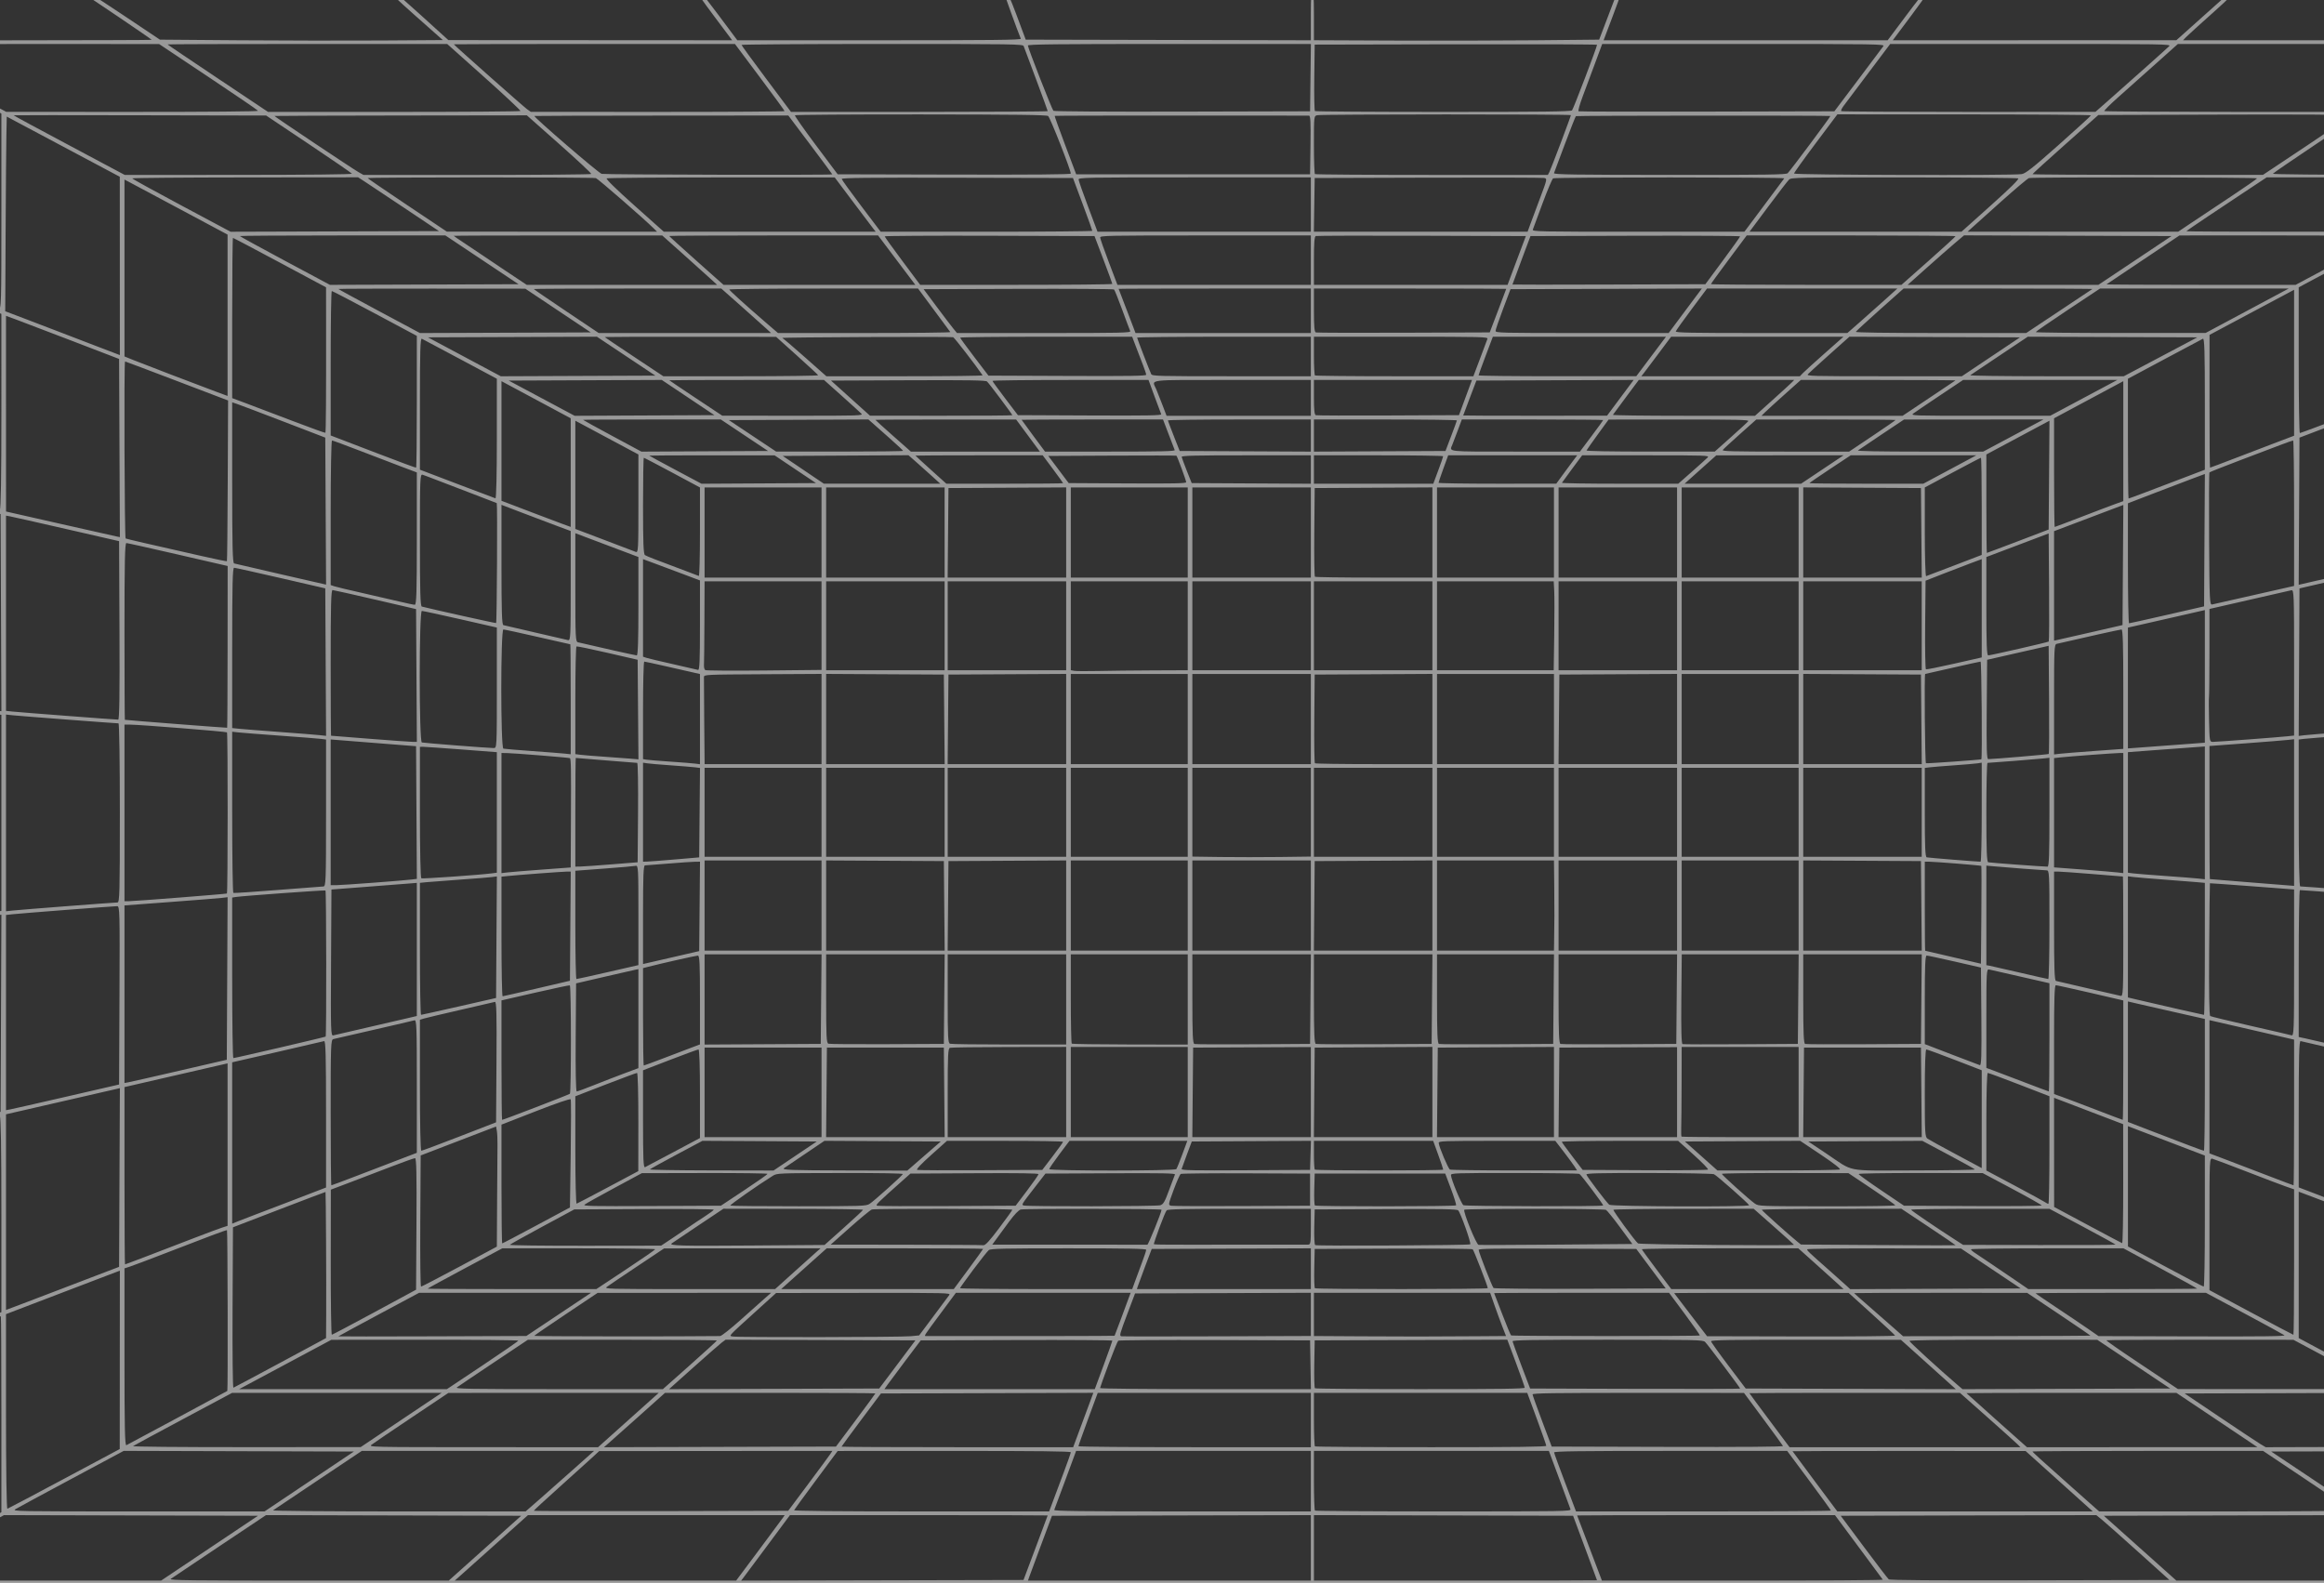 <?xml version="1.0" encoding="UTF-8"?> <svg xmlns="http://www.w3.org/2000/svg" width="1201" height="818" viewBox="0 0 1201 818" fill="none"><rect x="0" y="0" width="1201" height="818" fill="#333333" stroke="none"/><g clip-path="url(#clip0_641_16038)"><path fill-rule="evenodd" clip-rule="evenodd" d="M-115.774 845.61C-115.113 845.61 -103.306 839.576 -89.536 832.201L-64.5 818.791L7.76 818.954L80.022 819.117L60.445 832.204C44.407 842.926 41.204 845.329 42.722 845.502C43.742 845.618 44.994 845.303 45.506 844.802C46.017 844.301 54.902 838.244 65.251 831.342L84.067 818.791L156.789 818.954L229.511 819.117L214.764 832.204C204.572 841.247 200.416 845.352 201.311 845.49C202.021 845.601 203.839 844.595 205.347 843.256C206.855 841.918 213.599 835.939 220.334 829.97L232.577 819.117L305.503 818.954C345.612 818.864 378.427 818.964 378.427 819.176C378.427 819.763 360.874 843.209 359.425 844.558C358.236 845.664 358.271 845.726 359.973 845.516C361.387 845.341 363.965 842.385 371.579 832.204L381.366 819.117L454.645 818.954C494.948 818.864 527.923 818.948 527.923 819.141C527.923 819.333 525.776 825.188 523.152 832.152C520.528 839.116 518.381 844.993 518.381 845.212C518.381 845.431 518.852 845.61 519.427 845.61C520.083 845.61 521.729 842.227 523.853 836.513C525.712 831.509 527.96 825.477 528.848 823.107L530.464 818.798L603.941 818.798L677.419 818.798L677.419 832.204C677.419 842.503 677.65 845.61 678.413 845.611C679.185 845.611 679.356 842.603 679.177 832.205L678.948 818.798L752.5 818.798L826.052 818.798L828.424 825.022C829.729 828.445 831.981 834.476 833.429 838.424C835.463 843.972 836.372 845.602 837.432 845.606C838.549 845.609 838.67 845.327 838.085 844.091C837.688 843.256 835.503 837.582 833.227 831.483C830.952 825.384 828.919 820.033 828.711 819.593C828.409 818.952 843.114 818.824 901.743 818.954L975.155 819.117L984.926 832.204C991.578 841.113 995.188 845.354 996.234 845.489C997.404 845.64 995.419 842.559 987.886 832.538C982.449 825.306 978.002 819.255 978.002 819.093C978.002 818.931 1010.83 818.808 1050.96 818.82L1123.92 818.843L1138.23 831.659C1146.1 838.708 1152.67 844.731 1152.81 845.043C1152.96 845.355 1153.95 845.61 1155.02 845.61C1156.68 845.61 1154.9 843.775 1143.23 833.428C1135.67 826.728 1128.99 820.695 1128.39 820.022C1127.32 818.818 1128.5 818.798 1199.96 818.812L1272.62 818.827L1292.5 832.214C1306.3 841.507 1312.97 845.602 1314.3 845.605C1315.36 845.608 1316.07 845.496 1315.89 845.357C1315.71 845.219 1310.89 841.987 1305.17 838.175C1299.46 834.365 1290.71 828.517 1285.72 825.182L1276.66 819.117L1348.9 818.954L1421.14 818.791L1445.88 832.041C1469.09 844.47 1474.03 846.804 1473.27 844.971C1473.1 844.561 1461.88 838.288 1448.33 831.033L1423.71 817.84L1423.5 762.141C1423.39 730.79 1423.6 706.441 1423.99 706.441C1424.37 706.441 1435.52 710.607 1448.75 715.698C1461.99 720.789 1472.98 724.955 1473.17 724.955C1473.36 724.955 1473.41 724.471 1473.26 723.879C1473.09 723.167 1464.68 719.619 1448.36 713.381L1423.71 703.959L1423.5 647.989C1423.31 594.878 1423.37 592.035 1424.7 592.338C1425.46 592.513 1432.53 594.117 1440.41 595.901C1448.28 597.686 1458.94 600.131 1464.1 601.334C1472 603.175 1473.45 603.358 1473.24 602.49C1473.06 601.723 1466.94 600.052 1449.54 596.012C1436.64 593.018 1425.47 590.363 1424.7 590.112C1423.39 589.683 1423.31 586.414 1423.31 534.134C1423.31 503.597 1423.58 478.502 1423.9 478.368C1424.23 478.233 1434.52 478.916 1446.77 479.885C1473.15 481.973 1473.41 481.982 1473.41 480.878C1473.41 480.229 1467.98 479.614 1450.54 478.29C1437.97 477.334 1426.7 476.401 1425.5 476.217L1423.31 475.882L1423.31 420.103L1423.31 364.324L1425.89 363.994C1427.31 363.813 1436.71 363.077 1446.77 362.357C1472.71 360.502 1473.41 360.425 1473.41 359.404C1473.41 358.314 1475.75 358.241 1451.88 360.07C1440.76 360.922 1429.87 361.712 1427.68 361.825L1423.71 362.031L1423.5 306.164L1423.3 250.297L1448.35 244.604C1464.99 240.823 1473.41 238.628 1473.41 238.069C1473.41 237.605 1473.03 237.226 1472.58 237.226C1472.12 237.226 1461.83 239.504 1449.72 242.288C1437.6 245.072 1426.7 247.545 1425.49 247.784L1423.3 248.219L1423.5 192.24L1423.71 136.26L1447.94 127.039C1461.27 121.968 1472.49 117.563 1472.88 117.25C1473.27 116.938 1473.45 116.396 1473.3 116.047C1473.14 115.698 1464.96 118.501 1455.12 122.275C1445.28 126.05 1434.09 130.314 1430.27 131.751L1423.31 134.363L1423.31 78.55L1423.31 22.738L1448.36 9.322C1462.57 1.71 1473.41 -4.507 1473.41 -5.047C1473.41 -5.571 1473.22 -6 1473 -6C1472.77 -6 1461.31 0.041 1447.53 7.426L1422.46 20.85L1350.39 20.83C1310.75 20.818 1278.19 20.709 1278.04 20.587C1277.89 20.465 1286.33 14.665 1296.81 7.699C1313.7 -3.524 1316.88 -6 1314.41 -6C1314.05 -6 1304.72 0.033 1293.67 7.406L1273.59 20.813L1200.88 20.813L1128.16 20.813L1129.62 19.27C1130.42 18.421 1136.89 12.549 1144 6.22C1151.25 -0.24 1156.55 -5.467 1156.09 -5.698C1154.94 -6.268 1155.05 -6.354 1139.03 7.981L1124.71 20.788L1051.43 20.8L978.149 20.813L987.689 8.059C996.397 -3.579 998.302 -6.773 995.78 -5.501C995.28 -5.248 990.517 0.775 985.196 7.885L975.52 20.813L902.113 20.813L828.706 20.813L833.358 8.524C838.1 -4.006 838.639 -6 837.276 -6C836.851 -6 835.384 -3.055 834.015 0.544C832.646 4.143 830.376 10.104 828.97 13.79L826.413 20.493L793.863 20.813C775.96 20.988 742.794 21.055 720.161 20.961L679.01 20.79L679.01 7.395C679.01 -1.109 678.719 -6 678.214 -6C677.709 -6 677.419 -1.105 677.419 7.41L677.419 20.819L603.745 20.656L530.071 20.493L525.217 7.459C522.547 0.29 519.917 -5.695 519.372 -5.841C518.827 -5.987 518.381 -5.743 518.381 -5.298C518.381 -4.665 526.024 16.475 527.533 20.015C527.804 20.649 512.841 20.813 454.453 20.813L381.032 20.813L371.182 7.619C362.256 -4.337 359.343 -7.527 359.343 -5.351C359.343 -4.936 363.623 1.121 368.854 8.109L378.366 20.813L305.04 20.77L231.715 20.728L217.004 7.396C203.527 -4.817 200.305 -7.266 200.305 -5.293C200.305 -4.905 206.728 1.105 214.578 8.062L228.852 20.711L196.885 20.921C179.304 21.037 146.407 20.988 123.781 20.813L82.643 20.493L62.729 7.185C48.007 -2.654 42.458 -6.013 41.444 -5.697C40.211 -5.313 40.199 -5.195 41.321 -4.518C45.584 -1.946 78.604 20.417 78.39 20.588C78.247 20.703 45.726 20.813 6.122 20.833L-65.886 20.869L-90.437 7.752C-103.94 0.538 -115.338 -5.386 -115.764 -5.411C-119.035 -5.606 -113.859 -2.434 -92.026 9.133L-66.966 22.409L-66.923 78.377L-66.88 134.346L-88.151 126.195C-99.85 121.712 -110.929 117.426 -112.77 116.67C-116.815 115.007 -116.985 114.997 -116.945 116.411C-116.922 117.228 -113.02 118.983 -102.433 122.941C-94.468 125.917 -83.211 130.172 -77.416 132.395L-66.88 136.436L-66.88 192.258C-66.88 222.96 -67.147 248.07 -67.476 248.059C-67.804 248.049 -79.076 245.511 -92.525 242.42C-112.404 237.852 -116.976 236.99 -116.973 237.812C-116.972 238.591 -111.235 240.13 -91.925 244.531L-66.88 250.241L-66.879 306.303L-66.879 362.366L-69.862 362.034C-72.526 361.739 -115.211 358.52 -116.467 358.52C-116.748 358.52 -116.977 358.918 -116.977 359.404C-116.977 360.425 -116.28 360.502 -90.338 362.357C-80.278 363.077 -70.886 363.813 -69.464 363.994L-66.879 364.324L-66.879 420.103L-66.879 475.882L-69.066 476.223C-70.269 476.411 -81.54 477.343 -94.115 478.295C-111.567 479.616 -116.977 480.227 -116.977 480.877C-116.977 481.346 -116.418 481.729 -115.735 481.729C-114.034 481.729 -72.677 478.641 -69.464 478.274L-66.879 477.979L-66.879 534.038L-66.879 590.098L-91.918 595.762C-112.289 600.371 -116.957 601.631 -116.966 602.524C-116.972 603.13 -116.532 603.494 -115.983 603.336C-114.355 602.87 -67.659 592.17 -67.253 592.17C-67.047 592.17 -66.879 617.321 -66.879 648.06L-66.879 703.95L-75.825 707.351C-80.745 709.222 -90.139 712.833 -96.699 715.375C-103.26 717.917 -110.505 720.678 -112.802 721.511C-115.168 722.368 -116.977 723.442 -116.977 723.989C-116.977 724.52 -116.841 724.955 -116.674 724.955C-116.336 724.955 -103.863 720.209 -82.47 711.941C-74.644 708.917 -67.934 706.442 -67.56 706.442C-67.186 706.442 -66.888 731.506 -66.9 762.141L-66.92 817.84L-91.949 831.186C-105.713 838.527 -116.977 844.775 -116.977 845.071C-116.977 845.368 -116.436 845.61 -115.774 845.61ZM-60.708 590.655C-54.235 588.982 -0.987 576.849 -0.115 576.849C0.45 576.849 0.712 592.855 0.712 627.506L0.712 678.164L-5.053 680.293C-8.225 681.463 -16.723 684.692 -23.939 687.469C-46.318 696.077 -63.607 702.611 -64.004 702.611C-64.828 702.611 -64.884 697.885 -64.684 645.684L-64.477 591.629L-60.708 590.655ZM-64.651 500.803L-64.494 478.063L-60.717 477.676C-58.64 477.463 -45.668 476.43 -31.891 475.38C-18.114 474.331 -5.141 473.309 -3.061 473.109L0.721 472.747L0.518 523.674L0.314 574.602L-31.891 582.003L-64.096 589.404L-64.494 563.496C-64.713 549.247 -64.873 534.428 -64.849 530.566C-64.826 526.703 -64.737 513.31 -64.651 500.803ZM-64.234 24.509C-64.158 24.26 -49.514 31.849 -31.692 41.373L0.712 58.691L0.712 109.316C0.712 158.374 0.666 159.926 -0.764 159.482C-1.576 159.23 -8.984 156.438 -17.225 153.278C-25.467 150.118 -39.384 144.786 -48.153 141.428L-64.096 135.323L-64.494 95.145C-64.834 60.796 -64.706 26.067 -64.234 24.509ZM-31.953 692.614C-14.274 685.823 0.308 680.268 0.451 680.268C0.594 680.268 0.712 703.059 0.712 730.915L0.712 781.563L-29.704 797.834C-46.433 806.783 -61.106 814.62 -62.312 815.25L-64.503 816.396L-64.3 760.678L-64.096 704.96L-31.953 692.614ZM-61.512 364.513C-59.871 364.71 -46.364 365.754 -31.494 366.832C-16.623 367.911 -3.294 368.937 -1.873 369.112L0.712 369.431L0.712 420.114L0.712 470.798L-2.668 471.154C-4.527 471.35 -11.773 471.943 -18.77 472.472C-25.768 473.001 -38.724 474.008 -47.562 474.709C-56.4 475.41 -63.825 475.983 -64.062 475.983C-64.3 475.983 -64.494 450.821 -64.494 420.068L-64.494 364.153L-61.512 364.513ZM-35.668 257.427C-19.814 261.06 -5.232 264.403 -3.264 264.855L0.314 265.677L0.518 316.624L0.721 367.571L-2.265 367.205C-3.908 367.003 -17.061 365.974 -31.494 364.919C-45.926 363.862 -59.255 362.835 -61.114 362.635L-64.494 362.272L-64.494 306.546L-64.494 250.82L-35.668 257.427ZM-63.403 137.837C-62.803 138.022 -48.131 143.583 -30.801 150.195L0.71 162.216L0.711 212.808C0.712 247.091 0.448 263.4 -0.107 263.4C-0.793 263.4 -60.474 249.875 -63.5 249.034C-64.285 248.815 -64.494 237.059 -64.494 193.129C-64.494 146.242 -64.322 137.554 -63.403 137.837ZM10.453 22.744L82.219 22.76L107.665 39.722C121.66 49.05 133.232 56.946 133.379 57.268C133.54 57.619 107.578 57.844 68.438 57.831L3.229 57.811L-29.042 40.584C-46.791 31.108 -61.313 23.214 -61.313 23.041C-61.313 22.869 -29.019 22.735 10.453 22.744ZM-29.02 799.725L2.081 783.04L67.703 783.204L133.324 783.367L108.292 800.125L83.259 816.883L11.238 816.883C-28.374 816.883 -60.634 816.777 -60.452 816.646C-60.269 816.517 -46.125 808.902 -29.02 799.725ZM3.301 69.743L3.495 60.26L32.703 75.807L61.91 91.355L61.926 137.437L61.941 183.518L50.355 179.09C43.983 176.655 35.485 173.394 31.47 171.843C27.455 170.293 19.339 167.188 13.435 164.943L2.7 160.861L2.903 120.043C3.015 97.593 3.193 74.958 3.301 69.743ZM23.573 671.337C34.835 667.028 48.076 661.971 52.995 660.099L61.941 656.695L61.91 702.795L61.878 748.894L33.21 764.216C17.442 772.642 4.217 779.633 3.819 779.75C3.391 779.876 3.097 759.495 3.097 729.567L3.097 679.172L23.573 671.337ZM32.526 569.134L61.952 562.378L61.747 608.556L61.544 654.733L48.821 659.584C41.823 662.252 32.34 665.879 27.748 667.642C23.156 669.406 15.73 672.236 11.248 673.932L3.097 677.014L3.1 626.453L3.101 575.891L32.526 569.134ZM6.477 472.497C10.78 472.022 58.691 468.325 60.555 468.323C61.876 468.323 61.941 470.815 61.748 514.407L61.544 560.493L34.507 566.725C19.637 570.153 6.486 573.137 5.284 573.357L3.097 573.758L3.097 523.314L3.097 472.87L6.477 472.497ZM6.477 369.663C9.756 370.02 59.837 373.841 61.242 373.841C61.638 373.841 61.941 393.901 61.941 420.124C61.941 461.471 61.81 466.408 60.711 466.408C58.998 466.408 10.621 470.135 6.477 470.586L3.097 470.955L3.097 420.124L3.097 369.294L6.477 369.663ZM5.284 266.884C6.486 267.101 19.637 270.068 34.507 273.478L61.544 279.679L61.748 325.803C61.894 358.747 61.704 371.926 61.086 371.926C59.595 371.926 10.034 368.133 6.477 367.747L3.097 367.379L3.097 316.935L3.097 266.491L5.284 266.884ZM8.067 165.047C10.801 166.048 23.951 171.061 37.291 176.187L61.544 185.508L61.748 231.552L61.952 277.596L60.158 277.237C59.17 277.039 45.933 274.061 30.739 270.618L3.116 264.358L3.106 213.792L3.097 163.227L8.067 165.047ZM36.893 764.32L63.929 749.837L123.412 750.004L182.896 750.171L159.809 765.652L136.721 781.133L71.392 781.133C7.996 781.133 6.12 781.098 7.96 779.969C9.003 779.328 22.023 772.286 36.893 764.32ZM72.311 59.574L137.551 59.713L159.584 74.449C171.702 82.554 181.734 89.451 181.876 89.775C182.033 90.133 158.963 90.375 123.3 90.389L64.465 90.412L44.318 79.68C18.402 65.876 7.073 59.762 7.073 59.581C7.073 59.5 36.431 59.498 72.311 59.574ZM67.309 654.535C68.949 653.999 76.732 651.063 84.604 648.011C107.624 639.086 117.047 635.559 117.311 635.771C117.653 636.044 117.819 718.618 117.48 718.856C117.073 719.142 66.476 746.342 65.321 746.897C64.53 747.277 64.327 738.016 64.327 701.442L64.327 655.509L67.309 654.535ZM90.966 555.694L117.605 549.565L117.605 591.546L117.605 633.527L114.623 634.497C112.983 635.031 106.452 637.472 100.111 639.923C79.533 647.874 64.888 653.455 64.605 653.455C64.452 653.455 64.327 632.838 64.327 607.639L64.327 561.824L90.966 555.694ZM87.984 466.169C100.996 465.198 112.986 464.244 114.628 464.047L117.616 463.689L117.412 505.693L117.207 547.697L92.954 553.306C79.615 556.39 67.716 559.094 66.514 559.314L64.327 559.714L64.327 513.823L64.327 467.933L87.984 466.169ZM67.309 374.498C72.386 374.529 116.783 378.075 117.3 378.491C117.784 378.88 117.757 461.39 117.272 461.78C116.96 462.031 69.533 465.752 66.514 465.761L64.327 465.769L64.327 420.124L64.327 374.48L67.309 374.498ZM65.321 280.658C65.868 280.67 77.865 283.343 91.982 286.598L117.65 292.516L117.616 334.252C117.598 357.206 117.498 376.042 117.395 376.111C117.213 376.231 64.923 372.174 64.526 372.008C64.417 371.963 64.327 351.386 64.327 326.281C64.327 290.179 64.534 280.641 65.321 280.658ZM64.618 186.794C64.778 186.794 76.824 191.334 91.388 196.884L117.868 206.975L117.695 248.413C117.601 271.205 117.408 289.944 117.268 290.057C117.128 290.17 111.153 288.939 103.99 287.323C77.369 281.318 65.504 278.576 64.923 278.296C64.343 278.015 64.038 186.794 64.618 186.794ZM66.514 93.947C67.716 94.576 79.704 100.976 93.153 108.168L117.605 121.246L117.605 162.941L117.605 204.636L111.84 202.502C102.702 199.118 73.926 188.109 68.899 186.073L64.327 184.221L64.327 138.513L64.327 92.804L66.514 93.947ZM94.734 733.332L119.972 719.848L174.114 719.848L228.257 719.848L207.323 733.869L186.389 747.889L127.187 747.913C93.179 747.927 68.306 747.699 68.74 747.376C69.155 747.069 80.853 740.749 94.734 733.332ZM126.691 91.694L185.08 91.638L189.71 94.657C192.257 96.318 201.654 102.574 210.593 108.56L226.845 119.444L173.005 119.608L119.166 119.772L93.748 106.201C79.769 98.738 68.324 92.433 68.316 92.19C68.309 91.948 94.578 91.724 126.691 91.694ZM158.847 22.728L231.103 22.728L250.208 39.805C260.717 49.197 269.153 57.097 268.956 57.36C268.759 57.623 239.33 57.839 203.559 57.839L138.522 57.839L112.557 40.508C98.277 30.976 86.592 23.076 86.592 22.953C86.592 22.829 119.107 22.728 158.847 22.728ZM113.415 799.094L137.454 783.041L203.406 783.204L269.357 783.367L250.631 800.125L231.905 816.883L159.476 816.883C98.391 816.883 87.229 816.747 88.211 816.015C88.852 815.538 100.193 807.924 113.415 799.094ZM144.244 625.113C157.364 620.068 168.159 615.977 168.231 616.024C168.412 616.14 168.669 663.523 168.573 679.046L168.497 691.55L144.878 704.262C131.887 711.254 120.971 717.071 120.619 717.189C120.267 717.307 120.071 698.703 120.184 675.846L120.388 634.289L144.244 625.113ZM143.25 543.686C156.042 540.754 166.957 538.223 167.503 538.062C168.291 537.831 168.497 545.636 168.497 575.75L168.497 613.73L165.913 614.716C164.491 615.259 157.245 618.048 149.81 620.915C142.375 623.782 133.994 626.981 131.187 628.024C128.379 629.066 124.711 630.481 123.036 631.167L119.99 632.415L119.99 590.716L119.99 549.018L143.25 543.686ZM121.78 463.584C125.016 463.051 167.862 459.94 168.203 460.213C168.654 460.575 168.747 535.366 168.297 535.727C167.905 536.041 121.555 546.84 120.587 546.843C120.258 546.844 119.99 528.177 119.99 505.361L119.99 463.878L121.78 463.584ZM123.37 378.539C125.228 378.745 134.98 379.504 145.039 380.226C155.098 380.949 164.491 381.688 165.913 381.869L168.497 382.198L168.497 420.153C168.497 455.862 168.414 458.11 167.105 458.144C166.34 458.164 155.694 458.981 143.448 459.96C131.203 460.938 120.915 461.623 120.587 461.482C120.258 461.341 119.99 442.536 119.99 419.695L119.99 378.165L123.37 378.539ZM120.984 293.424C121.531 293.436 132.356 295.837 145.039 298.76L168.099 304.075L168.305 342.19L168.51 380.305L165.124 379.935C163.261 379.732 154.044 378.998 144.641 378.305C135.238 377.612 125.845 376.871 123.768 376.66L119.99 376.275L119.99 334.84C119.99 302.106 120.199 293.409 120.984 293.424ZM122.575 208.796C123.997 209.275 134.821 213.379 146.629 217.918L168.099 226.168L168.305 264.157L168.51 302.146L145.244 296.821C132.448 293.892 121.531 291.36 120.984 291.194C120.203 290.955 119.99 282.007 119.99 249.408L119.99 207.925L122.575 208.796ZM120.397 122.955C120.622 122.955 131.536 128.703 144.651 135.728L168.497 148.5L168.519 167.168C168.565 205.127 168.445 223.436 168.148 223.674C167.981 223.809 160.332 221.047 151.15 217.537C141.969 214.028 131.202 209.941 127.223 208.458L119.99 205.76L119.99 164.357C119.99 141.586 120.174 122.955 120.397 122.955ZM219.555 692.407C246.143 692.392 267.883 692.599 267.868 692.867C267.853 693.135 259.542 698.884 249.398 705.644L230.957 717.933L177.262 717.932L123.569 717.932L147.392 705.183L171.215 692.434L219.555 692.407ZM177.065 121.678L230.164 121.678L249.076 134.286L267.987 146.894L219.252 147.059L170.515 147.224L147.241 134.769C134.44 127.919 123.966 122.171 123.966 121.996C123.966 121.821 147.861 121.678 177.065 121.678ZM164.415 764.932L186.97 749.852L246.983 749.852L306.997 749.852L296.805 758.949C291.199 763.953 283.241 770.99 279.12 774.589L271.628 781.133L205.987 781.133C168.254 781.133 140.668 780.895 141.103 780.572C141.518 780.264 152.009 773.226 164.415 764.932ZM207.115 59.695L272.269 59.611L289.094 74.521C298.348 82.722 305.752 89.649 305.547 89.914C305.343 90.18 278.77 90.397 246.496 90.397L187.817 90.397L185.276 88.96C182.1 87.165 141.638 60.128 141.825 59.925C141.899 59.844 171.281 59.74 207.115 59.695ZM180.667 611.16C186.001 609.139 195.587 605.477 201.969 603.02C208.351 600.564 213.991 598.554 214.5 598.554C215.197 598.554 215.376 606.997 215.222 632.548L215.016 666.542L193.546 678.155C181.737 684.541 171.807 689.784 171.479 689.805C171.151 689.826 170.902 672.966 170.926 652.338L170.968 614.833L180.667 611.16ZM172.274 537.013C173.039 536.825 182.481 534.654 193.256 532.19C204.031 529.725 213.424 527.531 214.13 527.313C215.301 526.952 215.413 529.925 215.413 561.356L215.413 595.794L205.672 599.524C200.314 601.575 190.455 605.356 183.761 607.926C177.067 610.496 171.43 612.598 171.236 612.598C171.042 612.598 170.883 595.668 170.883 574.976C170.883 539.702 170.969 537.333 172.274 537.013ZM189.172 458.338C199.012 457.581 208.943 456.81 211.239 456.624L215.413 456.286L215.413 490.685L215.413 525.085L210.046 526.345C207.094 527.038 197.7 529.214 189.172 531.181C180.644 533.148 173.037 534.912 172.268 535.1C170.943 535.425 170.881 533.452 171.075 497.578L171.28 459.713L189.172 458.338ZM175.455 382.529C177.97 382.732 187.9 383.518 197.521 384.275L215.016 385.651L215.222 419.935L215.427 454.218L212.836 454.543C208.308 455.111 176.855 457.47 173.808 457.47L170.883 457.47L170.883 419.815L170.883 382.16L175.455 382.529ZM171.877 304.948C172.424 304.978 182.353 307.204 193.943 309.896L215.016 314.79L215.222 349.104L215.427 383.417L213.234 383.406C212.027 383.4 202.094 382.689 191.16 381.824C180.226 380.96 171.19 380.247 171.081 380.239C170.972 380.231 170.883 363.276 170.883 342.56C170.883 312.825 171.092 304.907 171.877 304.948ZM171.566 227.65C171.943 227.65 178.295 229.984 185.681 232.837C193.068 235.69 202.78 239.405 207.263 241.094L215.413 244.165L215.413 278.361C215.413 306.307 215.221 312.556 214.36 312.556C213.782 312.556 210.293 311.828 206.607 310.939C202.922 310.05 194.182 308.035 187.184 306.462C180.186 304.888 173.656 303.324 172.672 302.985L170.883 302.369L170.883 265.01C170.883 244.462 171.19 227.65 171.566 227.65ZM171.465 150.405C171.784 150.405 181.804 155.62 193.73 161.995L215.413 173.585L215.413 207.639C215.413 226.37 215.243 241.695 215.036 241.695C214.556 241.695 207.488 239.081 194.341 234.041C188.655 231.861 181.051 228.948 177.443 227.569L170.883 225.06L170.883 187.733C170.883 167.203 171.144 150.405 171.465 150.405ZM195.73 679.314L216.601 668.138L261.025 668.138L305.45 668.138L288.719 679.302L271.988 690.465L223.423 690.633C196.712 690.725 174.859 690.731 174.859 690.645C174.859 690.559 184.251 685.46 195.73 679.314ZM223.166 149.163L271.474 149.198L288.389 160.494L305.304 171.791L261.161 171.956L217.019 172.121L195.939 160.841C184.344 154.637 174.859 149.464 174.859 149.345C174.859 149.226 196.597 149.145 223.166 149.163ZM248.325 91.682C280.422 91.669 307.248 91.833 307.939 92.046C309.022 92.38 332.475 112.767 337.731 117.944L339.578 119.763L285.249 119.739L230.919 119.716L210.443 106.019C199.181 98.485 189.967 92.183 189.967 92.013C189.967 91.843 216.228 91.695 248.325 91.682ZM212.63 732.659L231.715 719.883L286.079 719.866L340.444 719.848L337.766 722.243C336.294 723.561 329.233 729.884 322.075 736.295L309.061 747.951L249.754 747.928C191.104 747.906 190.465 747.892 191.997 746.67C192.848 745.99 202.134 739.686 212.63 732.659ZM236.883 589.674L256.366 582.195L256.763 584.469C256.982 585.72 257.131 588.898 257.095 591.532C257.058 594.165 256.969 607.112 256.896 620.301L256.763 644.283L237.476 654.615C226.868 660.297 217.919 664.946 217.59 664.946C217.26 664.946 217.082 649.693 217.195 631.05L217.401 597.154L236.883 589.674ZM219.072 526.392C220.21 526.045 228.708 524.029 237.958 521.913C247.207 519.798 255.226 517.942 255.776 517.79C256.575 517.57 256.736 523.864 256.572 548.773L256.366 580.032L237.413 587.378C226.989 591.418 218.133 594.724 217.732 594.724C217.3 594.724 217.004 580.943 217.004 560.873L217.004 527.023L219.072 526.392ZM220.383 455.927C222.242 455.738 230.025 455.142 237.679 454.602C245.332 454.064 252.761 453.469 254.186 453.282L256.778 452.941L256.572 484.358L256.366 515.776L237.281 520.119C226.785 522.508 217.928 524.471 217.6 524.482C217.272 524.492 217.004 509.15 217.004 490.386L217.004 456.272L220.383 455.927ZM218.793 385.966C219.777 385.964 228.723 386.586 238.673 387.35L256.763 388.738L256.763 419.883L256.763 451.028L254.179 451.365C247.936 452.179 218.396 454.255 217.734 453.927C217.305 453.714 217.004 439.636 217.004 419.768L217.004 385.971L218.793 385.966ZM217.998 315.735C218.545 315.728 227.491 317.658 237.877 320.023L256.763 324.322L256.763 355.466C256.763 386.516 256.758 386.609 255.12 386.609C252.511 386.609 219.099 384.007 217.998 383.718C216.542 383.336 216.542 315.754 217.998 315.735ZM218.395 245.352C219.16 245.587 222.828 246.967 226.546 248.419C230.263 249.871 238.494 253.024 244.835 255.424C251.177 257.825 256.522 259.89 256.714 260.012C257.117 260.271 256.792 321.684 256.386 322.01C256.181 322.173 223.825 314.993 217.998 313.491C217.219 313.29 217.004 305.841 217.004 279.081C217.004 246.817 217.081 244.951 218.395 245.352ZM217.998 175.064C218.545 175.325 227.491 180.085 237.877 185.642L256.763 195.744L256.763 226.753C256.763 244.975 256.467 257.673 256.044 257.548C255.648 257.431 246.702 254.051 236.164 250.039L217.004 242.742L217.004 208.665C217.004 181.576 217.207 174.686 217.998 175.064ZM240.279 655.468L259.579 645.156L299.123 645.156C320.873 645.156 338.645 645.371 338.616 645.635C338.588 645.899 331.729 650.638 323.374 656.168L308.184 666.223L264.582 666.223C240.601 666.223 220.98 666.124 220.98 666.002C220.98 665.88 229.665 661.14 240.279 655.468ZM323.566 184.075L338.671 194.135L298.739 194.3L258.807 194.466L239.975 184.405L221.143 174.345L264.802 174.18L308.46 174.015L323.566 184.075ZM288.372 121.695L342.246 121.712L353.379 131.657C359.502 137.126 365.882 142.864 367.556 144.408L370.6 147.213L321.396 147.213L272.192 147.213L261.496 140.095C255.613 136.18 249.521 132.086 247.96 130.998C246.398 129.91 242.73 127.457 239.809 125.548C236.888 123.638 234.498 121.986 234.498 121.877C234.498 121.767 258.742 121.686 288.372 121.695ZM307.154 22.728L379.81 22.728L392.638 39.865C399.692 49.29 405.464 57.193 405.464 57.427C405.464 57.662 375.953 57.844 339.885 57.831L274.305 57.81L272.318 56.389C270.471 55.067 234.56 23.24 234.517 22.887C234.507 22.799 267.193 22.728 307.154 22.728ZM255.914 798.21L272.835 783.048L339.174 783.048L405.515 783.048L404.495 784.529C403.935 785.343 398.289 792.956 391.949 801.446L380.423 816.883L307.709 816.883L234.996 816.883L236.994 815.127C238.093 814.161 246.607 806.548 255.914 798.21ZM255.034 704.272L272.787 692.417L321.632 692.417C348.496 692.417 370.476 692.583 370.476 692.786C370.476 692.99 364.197 698.731 356.522 705.545L342.568 717.933L288.76 717.933C242.373 717.933 235.113 717.808 236.117 717.03C236.757 716.534 245.27 710.793 255.034 704.272ZM276.842 574.333C287.792 570.068 294.687 567.714 294.932 568.156C295.151 568.548 295.151 581.284 294.932 596.457L294.535 624.046L277.231 633.324C267.715 638.428 259.752 642.603 259.538 642.603C259.324 642.603 259.149 628.792 259.149 611.914L259.149 581.225L276.842 574.333ZM276.658 513.007C286.288 510.798 294.308 509.105 294.481 509.245C295.208 509.835 295.235 564.73 294.509 565.288C293.794 565.835 260.18 578.764 259.47 578.764C259.294 578.764 259.149 564.872 259.149 547.893L259.149 517.022L276.658 513.007ZM262.528 452.725C267.668 452.185 290.988 450.448 293.094 450.448L294.949 450.448L294.742 478.662L294.535 506.876L277.438 510.869C268.035 513.065 260.074 514.876 259.745 514.893C259.417 514.911 259.149 501.01 259.149 484.002L259.149 453.08L262.528 452.725ZM261.733 389.183C265.124 389.21 294.199 391.551 294.53 391.825C295.088 392.286 295.168 396.892 295.052 422.093L294.932 448.321L280.023 449.425C271.823 450.031 263.771 450.69 262.131 450.888L259.149 451.25L259.149 420.206L259.149 389.163L261.733 389.183ZM260.144 325.324C260.691 325.324 268.652 327.047 277.836 329.154C287.019 331.261 294.623 332.984 294.733 332.984C294.843 332.984 294.932 345.771 294.932 361.4L294.932 389.816L291.95 389.49C290.311 389.311 282.706 388.716 275.053 388.169C267.399 387.621 260.69 387.056 260.143 386.912C258.688 386.527 258.688 325.324 260.144 325.324ZM270.083 265.084C276.097 267.386 284.148 270.431 287.974 271.852L294.932 274.435L294.932 302.795C294.932 329.507 294.851 331.136 293.541 330.82C292.776 330.636 285.171 328.88 276.643 326.918C268.115 324.956 260.69 323.229 260.143 323.08C259.366 322.869 259.149 316.05 259.149 291.855L259.149 260.9L270.083 265.084ZM277.041 206.584L294.932 216.173L294.932 244.247L294.932 272.322L290.758 270.808C288.462 269.975 281.931 267.512 276.245 265.334C270.56 263.155 264.387 260.798 262.528 260.095L259.149 258.818L259.149 227.906L259.149 196.994L277.041 206.584ZM280.314 633.926L296.77 625.047L332.828 624.863C352.659 624.762 368.884 624.905 368.882 625.182C368.88 625.459 366.644 627.122 363.913 628.877C361.181 630.633 357.873 632.832 356.561 633.764C355.248 634.696 351.359 637.329 347.919 639.616L341.664 643.773L302.351 643.822C280.729 643.849 263.222 643.631 263.448 643.338C263.673 643.045 271.264 638.809 280.314 633.926ZM355.597 205.461L369.204 214.563L333.093 214.729L296.982 214.896L279.934 205.792L262.887 196.689L302.438 196.523L341.989 196.357L355.597 205.461ZM288.77 768.861C295.877 762.496 303.481 755.636 305.667 753.616L309.643 749.944L369.9 749.898L430.155 749.852L428.991 751.607C428.351 752.573 423.213 759.539 417.575 767.088L407.324 780.814L341.585 780.977C305.43 781.067 275.848 780.981 275.848 780.786C275.848 780.592 281.663 775.225 288.77 768.861ZM292.547 679.085L308.848 668.178L353.679 668.159L398.51 668.138L395.414 670.851C393.711 672.343 388.066 677.371 382.87 682.023C377.674 686.675 372.85 690.49 372.149 690.5C353.086 690.768 275.905 690.685 276.047 690.396C276.156 690.173 283.581 685.083 292.547 679.085ZM324.301 149.129L372.754 149.129L383.032 158.226C388.686 163.229 394.473 168.4 395.891 169.717L398.472 172.111L353.93 172.111L309.388 172.111L292.618 160.866C283.394 154.682 275.848 149.511 275.848 149.375C275.848 149.24 297.652 149.129 324.301 149.129ZM341.867 59.739L407.391 59.696L418.753 74.793C425.002 83.097 430.115 89.992 430.115 90.114C430.115 90.541 312.812 90.281 310.925 89.85C309.371 89.494 275.612 60.425 276.177 59.928C276.268 59.848 305.829 59.763 341.867 59.739ZM312.924 560.539C321.507 557.221 328.843 554.505 329.225 554.505C329.611 554.505 329.907 565.788 329.891 579.881L329.86 605.257L314.285 613.556C305.718 618.121 298.396 621.951 298.014 622.068C297.623 622.188 297.318 610.083 297.318 594.427L297.318 566.574L312.924 560.539ZM312.014 504.902C319.878 503.077 327.125 501.419 328.117 501.219L329.921 500.856L329.921 526.441L329.921 552.026L322.565 554.771C318.52 556.281 311.515 558.994 306.997 560.799C302.48 562.604 298.451 564.081 298.043 564.081C297.592 564.081 297.382 553.125 297.508 536.151L297.716 508.222L312.014 504.902ZM312.228 448.904C320.429 448.29 327.764 447.649 328.529 447.479C329.838 447.188 329.921 448.707 329.921 472.978L329.921 498.787L314.201 502.387C305.555 504.367 298.219 505.988 297.899 505.988C297.58 505.988 297.318 493.395 297.318 478.003L297.318 450.019L312.228 448.904ZM297.551 391.716C297.68 391.716 304.732 392.291 313.222 392.993C321.712 393.695 328.947 394.27 329.299 394.27C329.651 394.27 329.845 405.828 329.731 419.953L329.523 445.638L316.005 446.72C308.57 447.315 301.324 447.823 299.902 447.848L297.318 447.894L297.318 419.805C297.318 404.356 297.423 391.716 297.551 391.716ZM297.914 334.082C298.243 333.942 305.489 335.437 314.017 337.405L329.523 340.981L329.731 366.715L329.939 392.448L325.755 392.085C323.454 391.885 317.277 391.428 312.029 391.071C306.781 390.714 301.324 390.269 299.902 390.082L297.318 389.743L297.318 362.04C297.318 346.803 297.586 334.222 297.914 334.082ZM305.071 278.497C309.335 280.107 316.671 282.874 321.372 284.645L329.921 287.867L329.921 313.298C329.921 330.838 329.658 338.73 329.076 338.73C328.426 338.73 309.475 334.499 298.71 331.951C297.412 331.644 297.318 329.736 297.318 303.596L297.318 275.572L305.071 278.497ZM313.619 226.155L329.921 234.876L329.921 260.333C329.921 284.364 329.843 285.757 328.529 285.229C327.764 284.921 320.429 282.127 312.228 279.02L297.318 273.371L297.318 245.402L297.318 217.433L313.619 226.155ZM317.484 613.971L331.687 606.31L364.201 606.241C382.085 606.202 396.696 606.397 396.671 606.672C396.646 606.947 391.206 610.763 384.583 615.152L372.541 623.132L336.736 623.3C305.568 623.447 301.083 623.35 302.107 622.55C302.753 622.045 309.673 618.184 317.484 613.971ZM336.903 216.798L372.513 216.798L384.716 224.937L396.919 233.077L364.198 233.243L331.478 233.41L316.386 225.29C308.085 220.825 301.294 217.087 301.294 216.984C301.294 216.881 317.318 216.798 336.903 216.798ZM330.291 731.817L343.669 719.848L398.025 719.848C427.92 719.848 452.38 719.973 452.38 720.125C452.38 720.279 447.797 726.526 442.194 734.01L432.008 747.618L372.056 747.781L312.105 747.945L314.509 745.866C315.831 744.722 322.933 738.401 330.291 731.817ZM329.201 654.534L343.193 645.2L383.634 645.168L424.075 645.136L422.055 646.902C420.943 647.873 415.655 652.617 410.303 657.445L400.572 666.223L356.323 666.223C313.27 666.223 312.116 666.191 313.642 665.045C314.504 664.397 321.506 659.667 329.201 654.534ZM356.758 174.056L401.09 174.087L411.825 183.745C417.73 189.057 422.68 193.639 422.825 193.928C422.972 194.217 405.025 194.454 382.944 194.454L342.798 194.454L327.658 184.4C319.332 178.87 312.498 174.273 312.473 174.185C312.447 174.097 332.376 174.04 356.758 174.056ZM372.885 91.698L431.355 91.678L440.814 104.284C446.016 111.217 450.788 117.537 451.418 118.326L452.563 119.763L397.802 119.762L343.041 119.76L327.84 106.196C318.402 97.774 312.974 92.458 313.526 92.175C314.015 91.924 340.727 91.71 372.885 91.698ZM346.268 547.758C353.946 544.798 360.566 542.376 360.979 542.376C361.434 542.376 361.728 551.354 361.728 565.263L361.728 588.15L348.077 595.427C340.57 599.429 333.95 602.933 333.366 603.214C332.49 603.636 332.306 599.338 332.306 578.432L332.306 553.14L346.268 547.758ZM334.891 499.676C341.674 497.929 359.704 493.858 360.656 493.858C361.536 493.858 361.728 497.976 361.728 516.814L361.728 539.77L356.759 541.649C354.025 542.682 347.58 545.135 342.435 547.101C337.29 549.067 332.906 550.675 332.694 550.675C332.481 550.675 332.306 539.35 332.306 525.508L332.306 500.341L334.891 499.676ZM333.3 447.242C333.847 447.235 339.304 446.813 345.427 446.304C351.55 445.795 357.727 445.37 359.154 445.36L361.748 445.341L361.539 468.444L361.331 491.547L352.186 493.658C347.157 494.82 340.626 496.323 337.674 496.999L332.306 498.229L332.306 472.742C332.306 452.786 332.522 447.253 333.3 447.242ZM334.493 394.503C335.696 394.688 341.153 395.151 346.62 395.534C352.087 395.916 357.727 396.376 359.154 396.556L361.748 396.884L361.539 419.995L361.331 443.106L349.005 444.165C342.226 444.747 335.696 445.249 334.493 445.282L332.306 445.341L332.306 419.755L332.306 394.168L334.493 394.503ZM332.928 341.922C333.269 341.922 338.011 342.941 343.464 344.186C348.917 345.43 355.257 346.874 357.554 347.395L361.728 348.342L361.728 371.654L361.728 394.966L359.144 394.636C357.722 394.455 351.908 393.994 346.222 393.612C340.537 393.23 335.079 392.785 334.096 392.624L332.306 392.33L332.306 367.126C332.306 353.263 332.586 341.922 332.928 341.922ZM338.072 291.104C341.242 292.278 347.863 294.755 352.783 296.608L361.728 299.978L361.728 323.253C361.728 341.609 361.519 346.463 360.734 346.223C360.188 346.055 354.373 344.718 347.813 343.251C341.252 341.784 335.079 340.317 334.096 339.99L332.306 339.396L332.306 314.182L332.306 288.968L338.072 291.104ZM332.72 236.588C332.947 236.588 339.567 240.039 347.431 244.257L361.728 251.926L361.728 274.937C361.728 287.594 361.46 297.825 361.132 297.673C360.804 297.522 358.21 296.529 355.367 295.467C338.929 289.326 334.2 287.487 333.304 286.891C332.535 286.378 332.306 280.534 332.306 261.407C332.306 247.756 332.492 236.588 332.72 236.588ZM349.597 596.747L362.997 589.601L392.546 589.768L422.095 589.936L410.927 597.441L399.759 604.945L367.621 604.884C349.945 604.849 335.644 604.613 335.839 604.358C336.036 604.103 342.226 600.678 349.597 596.747ZM367.891 235.322L400.295 235.334L410.994 242.504L421.694 249.675L392.113 249.842L362.534 250.009L349.041 242.82C341.62 238.866 335.535 235.559 335.518 235.471C335.501 235.382 350.069 235.316 367.891 235.322ZM373.037 693.828L374.964 692.387L424.017 692.551L473.071 692.716L463.72 705.165L454.368 717.613L400.051 717.777L345.734 717.941L358.422 706.606C365.401 700.371 371.977 694.621 373.037 693.828ZM385.831 196.369L425.837 196.369L434.939 204.509C439.945 208.986 444.529 213.151 445.127 213.765C446.159 214.826 444.362 214.881 409.736 214.859L373.259 214.836L359.589 205.762C352.071 200.772 345.898 196.617 345.872 196.529C345.846 196.441 363.828 196.369 385.831 196.369ZM399.8 121.678L453.775 121.678L463.395 134.446L473.015 147.213L423.46 147.213L373.904 147.213L359.865 134.723C352.142 127.853 345.825 122.108 345.825 121.955C345.825 121.802 370.114 121.678 399.8 121.678ZM360.834 633.389L373.855 624.695L409.937 624.747C429.782 624.776 446.013 624.999 446.006 625.243C445.999 625.486 441.52 629.675 436.053 634.552L426.114 643.418L388.266 643.7C351.824 643.972 345.554 643.809 347.101 642.627C347.492 642.328 353.672 638.171 360.834 633.389ZM394.198 348.458L424.549 348.29L424.549 371.599L424.549 394.908L394.342 394.908L364.135 394.908L363.926 373.043C363.81 361.018 363.746 350.604 363.782 349.902C363.847 348.651 364.473 348.622 394.198 348.458ZM364.03 321.015L364.114 300.427L394.331 300.427L424.548 300.427L424.549 323.33L424.549 346.234L394.928 346.528C378.637 346.69 364.934 346.596 364.479 346.32C364.023 346.043 363.717 344.869 363.798 343.71C363.879 342.551 363.984 332.338 364.03 321.015ZM394.331 541.418L424.549 541.418L424.549 564.56L424.549 587.701L394.331 587.701L364.114 587.701L364.114 564.56L364.114 541.418L394.331 541.418ZM394.341 493.22L424.568 493.22L424.359 516.361L424.151 539.503L394.132 539.67L364.114 539.838L364.114 516.529L364.114 493.22L394.341 493.22ZM394.331 444.702L424.549 444.702L424.549 468.004L424.549 491.305L394.331 491.305L364.114 491.305L364.114 468.004L364.114 444.702L394.331 444.702ZM394.331 396.823L424.549 396.823L424.549 419.805L424.549 442.787L394.331 442.787L364.114 442.787L364.114 419.805L364.114 396.823L394.331 396.823ZM394.331 251.909L424.548 251.909L424.548 275.21L424.548 298.511L394.331 298.511L364.114 298.511L364.114 275.21L364.114 251.909L394.331 251.909ZM391.946 676.525L401.09 668.234L446.245 668.186C489.036 668.141 491.358 668.197 490.596 669.255C490.153 669.87 486.462 674.825 482.393 680.268L474.995 690.163L470.646 690.578C465.14 691.104 381.029 691.234 378.641 690.721C376.597 690.281 375.591 691.355 391.946 676.525ZM399.345 607.687C401.551 606.31 401.939 606.294 434.208 606.236C454.864 606.198 466.742 606.402 466.569 606.792C466.154 607.729 451.49 620.864 449.351 622.215C447.589 623.328 445.358 623.401 412.675 623.417C393.534 623.426 377.665 623.265 377.409 623.058C377.018 622.746 391.678 612.473 399.345 607.687ZM450.78 218.559C451.878 219.535 455.909 223.099 459.736 226.478C463.563 229.857 466.694 232.796 466.694 233.009C466.694 233.222 451.933 233.393 433.892 233.389L401.09 233.382L388.874 225.25L376.657 217.117L412.719 216.951L448.782 216.784L450.78 218.559ZM425.634 149.129L474.431 149.129L482.607 160.141C487.104 166.197 490.93 171.369 491.111 171.632C491.291 171.895 471.323 172.111 446.738 172.111L402.038 172.111L395.927 166.844C385.142 157.55 376.905 150.1 376.871 149.607C376.852 149.344 398.795 149.129 425.634 149.129ZM396.736 798.529L408.228 783.048L474.835 783.048C511.469 783.048 541.432 783.12 541.42 783.208C541.408 783.296 538.593 790.836 535.164 799.965L528.931 816.563L455.971 816.726L383.01 816.89L384.127 815.45C384.741 814.658 390.415 807.043 396.736 798.529ZM455.905 22.728C524.463 22.728 528.635 22.791 529.022 23.845C529.247 24.46 532.134 32.182 535.436 41.007C538.74 49.831 541.442 57.225 541.442 57.438C541.442 57.65 511.589 57.824 475.102 57.824L408.762 57.824L395.991 40.755C388.966 31.366 383.214 23.47 383.208 23.207C383.203 22.944 415.917 22.728 455.905 22.728ZM418.13 653.291L427.218 645.156L467.63 645.156C489.858 645.156 508.044 645.285 508.044 645.441C508.044 645.598 504.634 650.338 500.466 655.974L492.888 666.223L448.288 666.223L403.688 666.223L406.366 663.825C407.838 662.506 413.132 657.766 418.13 653.291ZM492.58 174.271C493.197 174.46 504.144 188.623 507.81 193.975C507.99 194.239 489.893 194.454 467.595 194.454L427.053 194.454L416.06 184.719C410.013 179.364 404.709 174.84 404.271 174.664C403.33 174.287 491.355 173.894 492.58 174.271ZM415.958 596.426L426.054 589.601L456.115 589.768L486.176 589.936L477.531 597.462L468.884 604.989L437.854 604.908C408.112 604.83 403.766 604.668 405.212 603.69C405.569 603.449 410.404 600.18 415.958 596.426ZM473.672 238.959C475.98 240.99 479.683 244.304 481.902 246.323L485.936 249.994L455.838 249.985L425.741 249.976L415.124 242.803L404.507 235.63L436.992 235.448L469.477 235.266L473.672 238.959ZM421.765 764.882L432.898 749.889L493.134 749.87C536.323 749.857 553.37 750.05 553.37 750.552C553.37 750.937 551.738 755.606 549.743 760.926C547.748 766.246 545.232 772.97 544.151 775.866L542.186 781.133L476.145 781.133C433.152 781.133 410.195 780.913 410.368 780.504C410.513 780.159 415.642 773.129 421.765 764.882ZM475.803 59.134C524.728 59.171 540.747 59.369 541.648 59.948C542.655 60.594 553.369 87.813 553.369 89.725C553.369 90.16 533.529 90.325 493.134 90.226L432.898 90.078L421.664 75.076C415.485 66.824 410.592 59.851 410.789 59.579C410.987 59.307 440.243 59.106 475.803 59.134ZM457.549 541.418L487.766 541.418L487.975 564.56L488.184 587.701L457.549 587.701L426.914 587.701L427.123 564.56L427.332 541.418L457.549 541.418ZM457.559 493.22L488.184 493.22L487.975 516.361L487.766 539.503L458.533 539.64C442.456 539.715 428.769 539.612 428.117 539.412C427.1 539.098 426.934 535.834 426.934 516.134L426.934 493.22L457.559 493.22ZM457.35 444.854L487.766 445.022L487.975 468.163L488.184 491.305L457.559 491.305L426.934 491.305L426.934 467.996L426.934 444.687L457.35 444.854ZM457.549 396.823L488.164 396.823L488.164 419.805L488.164 442.787L457.549 442.787L426.934 442.787L426.934 419.805L426.934 396.823L457.549 396.823ZM457.35 348.458L487.766 348.625L487.975 371.766L488.184 394.908L457.559 394.908L426.934 394.908L426.934 371.599L426.934 348.29L457.35 348.458ZM457.549 300.427L488.164 300.427L488.164 323.409L488.164 346.391L457.549 346.391L426.934 346.391L426.934 323.409L426.934 300.427L457.549 300.427ZM457.549 251.909L488.164 251.909L488.164 275.21L488.164 298.511L457.549 298.511L426.934 298.511L426.934 275.21L426.934 251.909L457.549 251.909ZM450.535 625.092C452.272 624.556 523.152 624.674 523.152 625.212C523.152 625.451 520.09 629.721 516.348 634.701C511.355 641.345 509.185 643.7 508.197 643.548C507.457 643.433 489.398 643.317 468.066 643.29L429.282 643.241L439.281 634.359C444.781 629.475 449.845 625.304 450.535 625.092ZM510.081 197.162C511.087 198.044 523.152 214.138 523.152 214.597C523.152 214.754 506.603 214.871 486.375 214.858L449.597 214.832L439.521 205.761L429.445 196.689L469.304 196.523C500.549 196.393 509.363 196.531 510.081 197.162ZM445.072 733.774L455.258 720.167L510.141 720.003L565.022 719.839L559.81 733.888L554.597 747.937L494.742 747.937C461.821 747.937 434.886 747.812 434.886 747.659C434.886 747.506 439.469 741.258 445.072 733.774ZM494.684 91.858L554.481 91.993L559.484 105.399C562.234 112.772 564.489 119.021 564.493 119.284C564.498 119.547 539.891 119.763 509.811 119.763L455.12 119.763L445.099 106.516C439.587 99.231 435.035 92.922 434.981 92.496C434.907 91.896 448.252 91.753 494.684 91.858ZM467.2 609.458L470.49 606.534L503.58 606.344C526.682 606.211 536.671 606.36 536.671 606.836C536.671 607.212 534.015 611.032 530.768 615.326L524.865 623.132L489.695 623.323C470.352 623.428 454.007 623.354 453.373 623.159C452.252 622.813 452.927 622.145 467.2 609.458ZM488.76 216.816L525.14 216.834L531.264 225.115L537.389 233.396L504.058 233.396L470.728 233.396L461.554 225.291C456.508 220.834 452.38 217.099 452.38 216.992C452.38 216.885 468.751 216.806 488.76 216.816ZM468.13 702.93L475.838 692.716L525.339 692.551C552.564 692.461 574.842 692.605 574.844 692.871C574.847 693.137 572.807 698.884 570.311 705.644L565.774 717.932L511.412 717.932L457.05 717.933L458.735 715.539C459.663 714.222 463.891 708.548 468.13 702.93ZM511.386 121.833L565.619 121.997L570.222 134.126C572.753 140.798 574.828 146.472 574.832 146.735C574.836 146.998 552.496 147.213 525.188 147.213L475.535 147.213L466.368 134.924C461.327 128.165 457.19 122.418 457.177 122.152C457.163 121.887 481.557 121.743 511.386 121.833ZM519.375 589.622C535.886 589.618 549.385 589.832 549.374 590.095C549.364 590.359 546.944 593.734 543.996 597.596L538.636 604.619L506.841 604.786C489.353 604.878 474.576 604.808 474.001 604.631C473.327 604.423 475.873 601.697 481.156 596.968L489.357 589.626L519.375 589.622ZM505.951 235.311L538.848 235.311L544.121 242.383C547.021 246.273 549.394 249.576 549.394 249.725C549.394 249.873 535.819 249.994 519.226 249.994L489.06 249.994L481.089 242.812C476.705 238.862 473.104 235.559 473.086 235.471C473.069 235.382 487.858 235.311 505.951 235.311ZM575.714 149.602C576.026 149.868 577.931 154.599 579.946 160.114C581.961 165.629 583.823 170.585 584.081 171.126C584.502 172.006 579.772 172.111 539.55 172.111L494.548 172.111L492.585 169.717C491.505 168.4 487.626 163.301 483.964 158.385L477.305 149.448L526.226 149.283C553.132 149.193 575.401 149.337 575.714 149.602ZM486.106 678.775L493.987 668.138L539.147 668.138L584.306 668.138L583.166 671.171C582.539 672.839 580.705 677.794 579.09 682.183C577.475 686.572 576.082 690.246 575.994 690.348C575.876 690.486 522.126 690.561 478.754 690.484C477.37 690.481 477.026 691.028 486.106 678.775ZM490.916 541.516C491.555 541.319 505.332 541.139 521.531 541.114L550.984 541.071L550.984 564.386L550.984 587.701L520.369 587.701L489.754 587.701L489.754 564.788C489.754 545.279 489.927 541.821 490.916 541.516ZM520.369 493.22L550.984 493.22L550.984 516.521L550.984 539.822L521.627 539.822C505.481 539.822 491.704 539.648 491.012 539.435C489.897 539.091 489.754 536.439 489.754 516.134L489.754 493.22L520.369 493.22ZM520.568 444.854L550.984 444.687L550.984 467.996L550.984 491.305L520.36 491.305L489.734 491.305L489.943 468.163L490.152 445.022L520.568 444.854ZM520.369 396.823L550.984 396.823L550.984 419.805L550.984 442.787L520.369 442.787L489.754 442.787L489.754 419.805L489.754 396.823L520.369 396.823ZM520.568 348.458L550.984 348.29L550.984 371.599L550.984 394.908L520.36 394.908L489.734 394.908L489.943 371.766L490.152 348.625L520.568 348.458ZM520.369 300.427L550.984 300.427L550.984 323.409L550.984 346.391L520.369 346.391L489.754 346.391L489.754 323.409L489.754 300.427L520.369 300.427ZM520.568 252.061L550.984 251.894L550.984 275.203L550.984 298.511L520.36 298.511L489.734 298.511L489.943 275.37L490.152 252.228L520.568 252.061ZM502.985 656.163C506.763 651.115 510.367 646.574 510.994 646.071C511.953 645.301 518.488 645.156 552.233 645.156C582.862 645.156 592.334 645.337 592.334 645.921C592.334 646.342 591.468 648.999 590.41 651.826C589.352 654.654 587.727 659.049 586.798 661.595L585.11 666.223L540.613 666.223C516.139 666.223 496.116 666.025 496.116 665.781C496.116 665.538 499.207 661.21 502.985 656.163ZM540.598 174.026L585.081 174.026L587.202 179.612C588.369 182.684 589.996 186.921 590.818 189.028C591.64 191.135 592.318 193.22 592.324 193.662C592.331 194.3 583.923 194.432 551.58 194.3L510.827 194.135L503.529 184.559C499.515 179.292 496.205 174.768 496.174 174.504C496.142 174.241 516.133 174.026 540.598 174.026ZM521.534 631.312C524.161 627.75 526.498 625.31 527.488 625.096C529.992 624.556 600.288 624.663 600.267 625.207C600.213 626.624 593.434 643.334 592.93 643.291C592.602 643.263 574.435 643.241 552.558 643.241L512.783 643.241L514.995 640.209C516.213 638.541 519.155 634.537 521.534 631.312ZM553.174 196.369L593.533 196.369L596.629 204.828C598.333 209.48 599.891 213.649 600.094 214.091C600.388 214.732 592.91 214.862 563.249 214.729L526.036 214.563L519.488 205.945C515.887 201.205 512.912 197.112 512.878 196.848C512.843 196.584 530.976 196.369 553.174 196.369ZM535.486 612.7L540.264 606.534L573.922 606.367C600.745 606.234 607.503 606.364 607.197 607.006C606.985 607.449 605.618 611.075 604.158 615.065C601.932 621.153 601.197 622.413 599.589 622.904C597.584 623.516 531.021 623.63 529.057 623.025C527.772 622.629 527.7 622.746 535.486 612.7ZM564.475 216.798L601.026 216.798L603.886 224.299C605.46 228.424 606.892 232.159 607.069 232.598C607.325 233.228 600.3 233.396 573.72 233.396L540.047 233.396L534.005 225.256C530.682 220.779 527.954 217.045 527.943 216.957C527.932 216.869 544.372 216.798 564.475 216.798ZM538.163 798.05L543.643 783.367L610.532 783.204L677.419 783.041L677.419 799.962L677.419 816.883L604.326 816.883L531.232 816.883L531.957 814.808C532.357 813.666 535.148 806.126 538.163 798.05ZM604.274 22.728L677.445 22.728L677.233 40.124L677.022 57.52L611.065 57.683C572.107 57.78 544.812 57.608 544.384 57.265C543.69 56.707 531.354 25.173 531.185 23.526C531.121 22.892 546.225 22.728 604.274 22.728ZM607.962 235.516C608.407 235.872 612.99 248.327 613 249.204C613.007 249.841 606.673 249.974 582.646 249.842L552.282 249.675L547.007 242.652L541.732 235.63L574.711 235.464C592.849 235.372 607.812 235.395 607.962 235.516ZM547.456 596.571L552.676 589.616L583.131 589.616L613.586 589.616L611.012 596.569C609.597 600.393 608.199 603.833 607.905 604.214C607.155 605.19 542.237 605.193 542.237 604.218C542.237 603.837 544.586 600.396 547.456 596.571ZM550.638 764.694L556.112 749.852L616.766 749.852L677.419 749.852L677.419 765.492L677.419 781.133L610.936 781.133C558.09 781.133 544.525 780.97 544.808 780.335C545.003 779.896 547.627 772.858 550.638 764.694ZM610.335 59.717C646.138 59.734 675.885 59.75 676.44 59.751C677.232 59.754 677.403 63.008 677.235 74.916L677.022 90.078L616.587 90.078L556.153 90.078L550.498 75.076C547.388 66.824 544.932 59.986 545.041 59.879C545.15 59.772 574.533 59.699 610.335 59.717ZM583.587 541.099L613.804 541.099L613.804 564.4L613.804 587.701L583.587 587.701L553.369 587.701L553.369 564.4L553.369 541.099L583.587 541.099ZM583.587 493.22L613.804 493.22L613.804 516.534L613.804 539.849L584.081 539.807C567.734 539.784 554.136 539.587 553.864 539.368C553.592 539.15 553.369 528.677 553.369 516.095L553.369 493.22L583.587 493.22ZM583.587 444.702L613.804 444.702L613.804 468.004L613.804 491.305L583.587 491.305L553.369 491.305L553.369 468.004L553.369 444.702L583.587 444.702ZM583.587 396.823L613.804 396.823L613.804 419.805L613.804 442.787L583.587 442.787L553.369 442.787L553.369 419.805L553.369 396.823L583.587 396.823ZM583.587 348.306L613.804 348.306L613.804 371.607L613.804 394.908L583.587 394.908L553.369 394.908L553.369 371.607L553.369 348.306L583.587 348.306ZM583.587 300.427L613.804 300.427L613.804 323.409L613.804 346.391L595.713 346.467C585.763 346.51 572.971 346.653 567.285 346.786C561.6 346.918 556.142 346.878 555.159 346.696L553.369 346.366L553.369 323.396L553.369 300.427L583.587 300.427ZM583.587 251.909L613.804 251.909L613.804 275.21L613.804 298.511L583.587 298.511L553.369 298.511L553.369 275.21L553.369 251.909L583.587 251.909ZM562.289 733.419L567.285 719.859L622.352 719.853L677.419 719.848L677.419 733.892L677.419 747.937L617.382 747.937C584.362 747.937 557.334 747.721 557.319 747.458C557.304 747.195 559.541 740.877 562.289 733.419ZM617.382 91.674L677.419 91.674L677.419 105.718L677.419 119.763L622.297 119.763L567.174 119.763L562.312 106.835C559.638 99.725 557.426 93.406 557.398 92.791C557.349 91.736 560.715 91.674 617.382 91.674ZM572.863 705.135C575.275 698.681 577.531 693.173 577.879 692.894C578.226 692.615 600.675 692.461 627.766 692.551L677.022 692.716L677.237 705.324L677.453 717.932L622.965 717.932C592.998 717.932 568.478 717.693 568.478 717.401C568.478 717.109 570.451 711.589 572.863 705.135ZM622.949 121.678L677.419 121.678L677.419 134.446L677.419 147.213L627.442 147.213L577.465 147.213L573.04 135.563C570.607 129.155 568.585 123.41 568.547 122.795C568.482 121.742 571.576 121.678 622.949 121.678ZM627.72 149.129L677.419 149.129L677.419 160.62L677.419 172.111L632.116 172.111L586.814 172.111L584.447 165.886C582.458 160.655 578.309 149.828 578.086 149.288C578.05 149.2 600.385 149.129 627.72 149.129ZM582.718 678.672L586.577 668.457L631.998 668.293L677.419 668.128L677.419 679.295L677.419 690.463L628.714 690.632C601.926 690.725 579.74 690.712 579.412 690.604C578.43 690.279 578.696 689.321 582.718 678.672ZM591.809 654.413L595.185 645.475L636.302 645.31L677.419 645.145L677.419 655.684L677.419 666.223L632.476 666.223L587.532 666.223L587.983 664.787C588.23 663.996 589.952 659.328 591.809 654.413ZM632.491 174.026L677.419 174.026L677.419 184.24L677.419 194.454L636.442 194.454C598.158 194.454 595.428 194.381 594.909 193.337C594.223 191.959 587.738 175.167 587.637 174.504C587.596 174.241 607.78 174.026 632.491 174.026ZM599.222 634.304C600.83 629.915 602.486 625.964 602.903 625.526C603.49 624.908 611.971 624.728 640.54 624.728L677.419 624.728L677.419 633.984C677.419 642.375 677.289 643.241 676.028 643.24C675.263 643.24 658.712 643.251 639.25 643.265C594.114 643.297 596.311 643.323 596.304 642.762C596.301 642.499 597.614 638.693 599.222 634.304ZM636.865 196.369L677.419 196.369L677.419 205.626L677.419 214.883L640.139 214.883L602.859 214.883L600.733 209.297C599.564 206.224 598.119 202.562 597.521 201.157C595.282 195.89 591.344 196.369 636.865 196.369ZM610.195 606.714C610.649 606.462 625.871 606.318 644.021 606.395L677.022 606.534L677.022 614.833L677.022 623.132L642.033 623.309C622.79 623.406 606.278 623.337 605.342 623.155C603.647 622.825 603.652 622.79 606.504 614.998C608.08 610.694 609.741 606.966 610.195 606.714ZM640.443 216.798L677.419 216.798L677.419 225.104L677.419 233.409L643.528 233.243L609.635 233.077L606.627 225.416C604.974 221.203 603.586 217.54 603.544 217.277C603.501 217.013 620.106 216.798 640.443 216.798ZM613.27 596.958L615.895 589.936L646.682 589.768L677.47 589.601L677.246 597.11L677.022 604.619L644.884 604.806C616.455 604.972 610.591 604.861 610.634 604.16C610.64 604.061 611.826 600.82 613.27 596.958ZM644.021 235.311L677.419 235.311L677.419 242.66L677.419 250.009L646.633 249.842L615.847 249.675L613.308 243.291C611.911 239.78 610.735 236.548 610.696 236.109C610.639 235.482 617.794 235.311 644.021 235.311ZM647.003 541.28L677.419 541.141L677.419 564.421L677.419 587.701L646.795 587.701L616.17 587.701L616.379 564.56L616.587 541.418L647.003 541.28ZM646.814 493.22L677.439 493.22L677.23 516.361L677.022 539.503L647.674 539.693C631.533 539.797 617.845 539.734 617.258 539.553C616.391 539.286 616.19 534.889 616.19 516.222L616.19 493.22L646.814 493.22ZM646.804 444.702L677.419 444.702L677.419 468.004L677.419 491.305L646.804 491.305L616.19 491.305L616.19 468.004L616.19 444.702L646.804 444.702ZM646.804 396.823L677.419 396.823L677.419 419.758L677.419 442.693L661.317 442.9C652.46 443.013 638.684 443.016 630.702 442.907L616.19 442.707L616.19 419.765L616.19 396.823L646.804 396.823ZM646.804 348.306L677.419 348.306L677.419 371.607L677.419 394.908L646.804 394.908L616.19 394.908L616.19 371.607L616.19 348.306L646.804 348.306ZM646.804 300.427L677.419 300.427L677.419 323.409L677.419 346.391L646.804 346.391L616.19 346.391L616.19 323.409L616.19 300.427L646.804 300.427ZM646.804 251.909L677.419 251.909L677.419 275.21L677.419 298.511L646.804 298.511L616.19 298.511L616.19 275.21L616.19 251.909L646.804 251.909ZM745.973 783.204L812.936 783.367L819.116 799.965C822.515 809.094 825.303 816.635 825.311 816.723C825.319 816.811 792.404 816.883 752.167 816.883L679.01 816.883L679.01 799.962L679.01 783.041L745.973 783.204ZM739.72 749.852L800.431 749.852L805.827 764.375C808.794 772.363 811.396 779.401 811.607 780.016C811.971 781.073 808.468 781.133 746.031 781.133C709.752 781.133 679.831 780.941 679.54 780.707C679.248 780.473 679.01 773.435 679.01 765.067L679.01 749.852L739.72 749.852ZM734.128 719.848L789.248 719.848L794.165 733.161C796.87 740.483 799.083 746.803 799.083 747.205C799.083 747.748 783.766 747.937 739.577 747.937C706.848 747.937 679.831 747.745 679.54 747.511C679.248 747.277 679.01 740.957 679.01 733.466L679.01 719.848L734.128 719.848ZM729.182 692.552L778.958 692.387L783.454 704.418C785.927 711.035 787.951 716.783 787.951 717.191C787.951 717.747 774.437 717.932 734.011 717.932C704.343 717.932 679.824 717.735 679.523 717.493C679.223 717.252 679.073 711.579 679.192 704.885L679.407 692.716L729.182 692.552ZM724.546 668.138L770.081 668.138L772.258 674.362C773.455 677.786 775.3 682.813 776.359 685.534L778.285 690.482L763.437 690.586C737.698 690.768 727.774 690.774 703.064 690.626L679.01 690.482L679.01 679.31L679.01 668.138L724.546 668.138ZM719.915 645.31C742.194 645.219 760.707 645.373 761.054 645.651C761.636 646.118 768.836 664.66 768.857 665.744C768.869 666.346 680.269 666.383 679.52 665.782C679.218 665.539 679.069 660.871 679.189 655.408L679.407 645.475L719.915 645.31ZM716.081 624.881C744.823 624.751 752.926 624.889 753.548 625.519C754.831 626.822 760.417 642.577 759.777 643.09C759.11 643.626 680.722 644.015 679.66 643.488C679.278 643.299 679.066 639.072 679.187 634.096L679.407 625.047L716.081 624.881ZM713.142 606.534L746.876 606.534L749.865 614.486C751.509 618.858 752.679 622.665 752.464 622.944C751.985 623.566 680.291 623.629 679.517 623.007C679.213 622.763 679.064 618.957 679.186 614.549L679.407 606.534L713.142 606.534ZM709.823 589.619L740.637 589.622L743.245 596.801C744.681 600.749 745.843 604.206 745.83 604.481C745.803 605.055 680.196 605.039 679.48 604.465C679.221 604.257 679.01 600.831 679.01 596.851L679.01 589.616L709.823 589.619ZM709.823 541.239L740.239 541.059L740.239 564.38L740.239 587.701L709.615 587.701L678.99 587.701L679.199 564.56L679.407 541.418L709.823 541.239ZM709.634 493.22L740.259 493.22L740.05 516.361L739.842 539.503L710.42 539.654C694.238 539.738 680.551 539.675 680.004 539.515C679.234 539.289 679.01 534.043 679.01 516.222L679.01 493.22L709.634 493.22ZM709.823 444.854L740.239 444.687L740.239 467.996L740.239 491.305L709.615 491.305L678.99 491.305L679.199 468.163L679.407 445.022L709.823 444.854ZM709.624 396.823L740.239 396.823L740.239 419.805L740.239 442.787L709.624 442.787L679.01 442.787L679.01 419.805L679.01 396.823L709.624 396.823ZM709.823 348.458L740.239 348.29L740.239 371.599L740.239 394.908L710.155 394.908C693.608 394.908 679.827 394.713 679.53 394.475C679.233 394.236 679.084 383.822 679.199 371.333L679.407 348.625L709.823 348.458ZM709.624 300.427L740.239 300.427L740.239 323.409L740.239 346.391L709.624 346.391L679.01 346.391L679.01 323.409L679.01 300.427L709.624 300.427ZM709.823 252.061L740.239 251.894L740.239 275.203L740.239 298.511L710.155 298.511C693.608 298.511 679.827 298.316 679.53 298.078C679.233 297.839 679.084 287.426 679.199 274.936L679.407 252.228L709.823 252.061ZM712.408 235.311C730.777 235.311 745.806 235.526 745.806 235.79C745.806 236.053 744.657 239.356 743.253 243.131L740.7 249.994L709.854 249.994L679.01 249.994L679.01 242.652L679.01 235.311L712.408 235.311ZM715.986 216.798C736.323 216.798 752.933 217.013 752.897 217.277C752.862 217.54 751.52 221.203 749.915 225.416L746.999 233.077L713.004 233.243L679.01 233.409L679.01 225.104L679.01 216.798L715.986 216.798ZM719.85 196.369L760.69 196.369L757.331 205.466L753.973 214.563L717.485 214.73C697.417 214.821 680.551 214.759 680.004 214.59C679.274 214.366 679.01 211.904 679.01 205.327L679.01 196.369L719.85 196.369ZM724.031 174.026C766.522 174.026 769.031 174.088 768.674 175.143C768.466 175.758 766.746 180.353 764.853 185.357L761.411 194.454L720.74 194.454C698.372 194.454 679.831 194.263 679.54 194.028C679.248 193.795 679.01 189.198 679.01 183.814L679.01 174.026L724.031 174.026ZM728.709 149.129C756.044 149.129 778.401 149.2 778.393 149.288C778.383 149.376 776.461 154.475 774.12 160.62L769.865 171.791L725.431 171.957C700.993 172.049 680.551 171.985 680.004 171.818C679.261 171.59 679.01 168.686 679.01 160.32L679.01 149.129L728.709 149.129ZM680.004 121.972C680.551 121.804 705.194 121.741 734.769 121.832L788.54 121.997L785.058 131.254C783.142 136.345 781.016 142.018 780.333 143.862L779.091 147.213L729.05 147.213L679.01 147.213L679.01 134.745C679.01 125.358 679.255 122.201 680.004 121.972ZM737.854 91.817C769.999 91.72 797.06 91.788 797.989 91.969C799.644 92.289 799.602 92.491 795.77 102.678C793.621 108.388 791.315 114.568 790.646 116.411L789.428 119.763L734.204 119.763L678.979 119.763L679.193 105.878L679.407 91.993L737.854 91.817ZM680.781 59.532C683.185 59.026 811.807 58.99 811.807 59.495C811.807 60.139 801.516 87.384 800.677 88.96L799.913 90.397L739.991 90.397C707.035 90.397 679.831 90.205 679.54 89.971C679.248 89.737 679.01 82.876 679.01 74.725C679.01 59.936 679.014 59.902 680.781 59.532ZM752.366 22.884C792.494 22.794 825.325 22.909 825.325 23.139C825.325 24.238 813.081 56.345 812.397 57.041C811.78 57.668 797.509 57.839 745.841 57.839C709.667 57.839 679.826 57.643 679.527 57.403C679.228 57.164 679.08 49.335 679.196 40.007L679.407 23.047L752.366 22.884ZM773.041 541.251L803.059 541.084L803.059 564.392L803.059 587.701L772.833 587.701L742.605 587.701L742.814 564.56L743.023 541.418L773.041 541.251ZM772.852 493.22L803.079 493.22L802.87 516.361L802.662 539.503L773.641 539.671C757.679 539.763 744.171 539.7 743.622 539.531C742.848 539.292 742.625 534.077 742.625 516.222L742.625 493.22L772.852 493.22ZM772.842 444.702L803.059 444.702L803.206 458.268C803.336 470.343 803.318 476.317 803.118 487.953L803.059 491.305L772.842 491.305L742.625 491.305L742.625 468.004L742.625 444.702L772.842 444.702ZM772.842 396.823L803.059 396.823L803.059 419.805L803.059 442.787L772.842 442.787L742.625 442.787L742.625 419.805L742.625 396.823L772.842 396.823ZM772.842 348.306L803.059 348.306L803.059 371.607L803.059 394.908L772.842 394.908L742.625 394.908L742.625 371.607L742.625 348.306L772.842 348.306ZM772.779 300.427L802.934 300.427L803.195 305.374C803.339 308.096 803.339 318.437 803.194 328.356L802.93 346.391L772.778 346.391L742.625 346.391L742.625 323.409L742.625 300.427L772.779 300.427ZM772.842 251.909L803.059 251.909L803.059 275.21L803.059 298.511L772.842 298.511L742.625 298.511L742.625 275.21L742.625 251.909L772.842 251.909ZM773.589 589.616L803.758 589.616L808.06 595.202C810.425 598.274 812.955 601.712 813.681 602.842L815.001 604.895L782.59 604.894C764.764 604.892 749.78 604.687 749.293 604.436C748.389 603.971 743.655 592.765 743.504 590.734C743.426 589.688 745.355 589.616 773.589 589.616ZM745.904 242.174L748.397 235.311L781.737 235.311L815.077 235.311L813.03 238.024C811.904 239.516 809.468 242.817 807.618 245.358L804.252 249.978L773.836 249.986C757.108 249.99 743.418 249.779 743.415 249.515C743.413 249.251 744.533 245.948 745.904 242.174ZM782.583 606.224C800.625 606.23 815.761 606.445 816.221 606.703C817.094 607.193 828.506 622.34 828.506 623.009C828.506 623.604 757.471 623.48 756.275 622.882C755.236 622.363 749.914 609.532 749.826 607.332C749.785 606.285 751.852 606.215 782.583 606.224ZM750.537 229.82C750.953 228.803 752.227 225.456 753.369 222.384L755.444 216.798L791.975 216.798C812.067 216.798 828.506 216.926 828.506 217.083C828.506 217.24 825.799 220.974 822.489 225.382L816.474 233.396L783.127 233.396C746.912 233.396 748.985 233.623 750.537 229.82ZM792.968 624.737C812.732 624.743 829.365 624.983 829.93 625.27C830.494 625.558 833.794 629.647 837.263 634.357L843.57 642.922L804.429 643.241C782.901 643.417 764.751 643.473 764.095 643.367C762.908 643.176 756.018 626.234 756.71 625.207C756.888 624.943 773.203 624.732 792.968 624.737ZM759.575 205.626L762.971 196.688L803.61 196.523L844.249 196.358L837.371 205.597L830.494 214.836L793.318 214.86C772.872 214.872 756.151 214.811 756.161 214.723C756.172 214.635 757.708 210.542 759.575 205.626ZM804.849 645.31L845.602 645.475L853.214 655.69L860.825 665.904L816.681 666.069C792.402 666.16 772.227 665.984 771.847 665.68C771.145 665.115 764.234 647.415 764.144 645.948C764.106 645.31 772.489 645.179 804.849 645.31ZM767.788 183.786L771.48 174.026L816.212 174.026L860.943 174.026L853.273 184.236L845.602 194.447L804.849 194.45C782.435 194.452 764.095 194.25 764.095 194C764.095 193.75 765.757 189.154 767.788 183.786ZM817.293 668.138L862.537 668.138L870.641 679.04C875.098 685.036 878.603 690.056 878.429 690.195C877.908 690.614 781.453 690.584 780.905 690.165C780.625 689.952 778.558 684.981 776.311 679.118C774.064 673.254 772.185 668.385 772.136 668.298C772.087 668.21 792.407 668.138 817.293 668.138ZM776.757 159.662L780.605 149.448L830.05 149.283L879.495 149.119L877.657 151.567C876.646 152.914 872.785 158.087 869.076 163.063L862.334 172.111L817.588 172.111C775.49 172.111 772.844 172.044 772.876 170.993C772.894 170.379 774.641 165.28 776.757 159.662ZM830.768 692.397C876.619 692.397 880.028 692.472 881.142 693.514C882.392 694.682 899.278 717.161 899.278 717.657C899.278 717.813 874.856 717.867 845.007 717.777L790.737 717.613L786.248 705.803C783.778 699.308 781.72 693.634 781.674 693.195C781.607 692.564 791.91 692.397 830.768 692.397ZM786.268 134.446L790.927 121.997L845.103 121.833C874.899 121.743 899.274 121.887 899.269 122.152C899.264 122.418 895.219 128.094 890.28 134.765L881.3 146.894L831.445 147.059C804.024 147.149 781.594 147.149 781.6 147.059C781.605 146.968 783.706 141.292 786.268 134.446ZM846.596 719.866L901.266 719.884L911.205 733.283C916.672 740.652 921.265 746.966 921.412 747.314C921.587 747.727 901.016 747.888 861.782 747.781L801.884 747.618L796.969 734.531C794.265 727.333 792.025 721.084 791.99 720.646C791.94 720.014 803.346 719.851 846.596 719.866ZM797.161 105.08C799.705 98.233 802.162 92.422 802.622 92.168C803.724 91.556 922.52 91.548 922.088 92.159C921.906 92.419 917.193 98.736 911.618 106.197L901.48 119.763L846.61 119.763C794.733 119.763 791.763 119.702 792.138 118.646C792.356 118.031 794.617 111.927 797.161 105.08ZM863.317 749.852L923.573 749.852L934.884 765.067C941.105 773.436 946.194 780.474 946.194 780.708C946.194 780.941 916.553 781.133 880.325 781.133L814.456 781.133L808.829 766.29C805.733 758.127 803.168 751.088 803.13 750.65C803.074 750.018 815.604 749.852 863.317 749.852ZM808.535 74.888C811.539 66.884 814.172 60.196 814.386 60.024C814.785 59.703 945.512 59.632 945.911 59.952C946.16 60.152 925.278 88.135 923.847 89.519C923.07 90.27 913.48 90.408 863.502 90.389C813.721 90.369 802.977 90.21 803.066 89.492C803.07 89.463 805.531 82.891 808.535 74.888ZM836.259 541.303L866.675 541.189L866.675 564.445L866.675 587.701L836.05 587.701L805.425 587.701L805.634 564.56L805.843 541.418L836.259 541.303ZM836.069 493.22L866.695 493.22L866.486 516.361L866.277 539.503L836.858 539.671C820.678 539.763 806.991 539.7 806.442 539.531C805.669 539.293 805.445 534.073 805.445 516.222L805.445 493.22L836.069 493.22ZM836.06 444.702L866.675 444.702L866.675 468.003L866.675 491.305L836.06 491.305L805.445 491.305L805.445 468.003L805.445 444.702L836.06 444.702ZM836.06 396.823L866.675 396.823L866.675 419.805L866.675 442.787L836.06 442.787L805.445 442.787L805.445 419.805L805.445 396.823L836.06 396.823ZM836.259 348.458L866.675 348.29L866.675 371.599L866.675 394.908L836.05 394.908L805.425 394.908L805.634 371.766L805.843 348.625L836.259 348.458ZM836.06 300.427L866.675 300.427L866.675 323.409L866.675 346.391L836.06 346.391L805.445 346.391L805.445 323.409L805.445 300.427L836.06 300.427ZM836.06 251.909L866.675 251.909L866.675 275.21L866.675 298.511L836.06 298.511L805.445 298.511L805.445 275.21L805.445 251.909L836.06 251.909ZM837.129 589.616L867.222 589.616L875.235 596.798C879.642 600.748 882.986 604.199 882.666 604.467C882.346 604.733 867.637 604.877 849.98 604.786L817.877 604.619L812.518 597.596C809.571 593.734 807.131 590.359 807.097 590.095C807.063 589.832 820.578 589.616 837.129 589.616ZM812.529 242.174L817.626 235.311L850.597 235.311C881.878 235.311 883.514 235.368 882.493 236.428C881.902 237.042 878.24 240.347 874.356 243.77L867.295 249.994L837.099 249.994C820.491 249.994 807.022 249.779 807.168 249.515C807.314 249.251 809.726 245.948 812.529 242.174ZM881.633 783.048L948.278 783.048L960.484 799.487C967.197 808.528 972.831 816.141 973.006 816.404C973.181 816.668 940.589 816.883 900.579 816.883L827.834 816.883L825.478 810.658C824.183 807.235 821.313 799.694 819.102 793.901C816.889 788.107 815.059 783.296 815.033 783.208C815.008 783.12 844.978 783.048 881.633 783.048ZM824.258 32.782L827.985 22.728L901.033 22.728C970.372 22.728 974.041 22.785 973.297 23.845C972.866 24.46 966.992 32.288 960.245 41.241L947.976 57.52L882.192 57.675C846.011 57.761 816.124 57.689 815.775 57.516C815.426 57.343 816.354 53.97 817.837 50.02C819.319 46.069 822.208 38.312 824.258 32.782ZM852.08 606.229C869.969 606.252 885.008 606.53 885.759 606.853C887.157 607.454 903.438 621.823 903.921 622.882C904.357 623.839 832.693 623.586 831.625 622.628C829.937 621.112 819.877 607.796 819.818 607C819.77 606.356 826.421 606.197 852.08 606.229ZM825.722 224.505L831.289 216.839L867.709 216.818C897.87 216.802 904.019 216.944 903.492 217.65C903.142 218.119 899.099 221.851 894.507 225.944L886.157 233.386L852.892 233.391C831.999 233.394 819.724 233.168 819.891 232.784C820.037 232.447 822.661 228.722 825.722 224.505ZM870.19 624.741L906.252 624.704L916.68 633.904C922.416 638.964 927.109 643.207 927.109 643.332C927.109 643.934 847.264 643.235 846.505 642.625C844.906 641.341 833.458 625.68 833.79 625.232C833.976 624.981 850.356 624.76 870.19 624.741ZM840.359 205.147L846.893 196.369L887.059 196.369L927.225 196.369L925.776 197.832C924.978 198.636 920.419 202.802 915.645 207.088L906.964 214.883L870.073 214.883C849.783 214.883 833.328 214.667 833.505 214.404C833.681 214.14 836.767 209.975 840.359 205.147ZM888.861 645.156L929.337 645.156L938.421 653.296C943.417 657.772 948.678 662.512 950.113 663.829L952.72 666.223L908.201 666.223L863.682 666.223L856.128 656.168C851.974 650.638 848.533 645.899 848.48 645.635C848.428 645.371 866.599 645.156 888.861 645.156ZM857.04 182.804L863.592 174.026L908.134 174.026L952.675 174.026L942.874 182.694C937.483 187.463 932.417 192.059 931.616 192.909L930.157 194.454L889.18 194.454L848.202 194.454L849.346 193.018C849.975 192.228 853.437 187.631 857.04 182.804ZM910.212 668.164L955.339 668.191L967.238 678.948C973.782 684.865 979.24 689.952 979.364 690.253C979.489 690.555 957.698 690.751 930.886 690.689L882.181 690.577L873.717 679.517C869.062 673.434 865.216 668.385 865.169 668.298C865.123 668.21 885.391 668.15 910.212 668.164ZM874.216 159.764L882.153 149.129L931.329 149.129L980.505 149.129L974.338 154.714C970.947 157.786 965.139 162.957 961.431 166.205L954.691 172.111L910.227 172.111C873.457 172.111 865.807 171.962 866.02 171.254C866.162 170.784 869.849 165.613 874.216 159.764ZM869.02 559.772L869.06 541.099L899.278 541.099L929.495 541.099L929.495 564.4L929.495 587.701L899.41 587.701C882.863 587.701 869.176 587.582 868.994 587.436C868.812 587.29 868.734 585.207 868.821 582.807C868.908 580.408 868.997 570.042 869.02 559.772ZM899.307 493.22L929.515 493.22L929.306 516.361L929.097 539.503L899.719 539.683C883.561 539.782 869.963 539.747 869.502 539.605C868.929 539.429 868.732 532.023 868.881 516.283L869.099 493.22L899.307 493.22ZM899.278 444.702L929.495 444.702L929.495 468.003L929.495 491.305L899.278 491.305L869.06 491.305L869.06 468.003L869.06 444.702L899.278 444.702ZM899.278 396.823L929.495 396.823L929.495 419.805L929.495 442.787L899.278 442.787L869.06 442.787L869.06 419.805L869.06 396.823L899.278 396.823ZM899.278 348.306L929.495 348.306L929.495 371.607L929.495 394.908L899.278 394.908L869.06 394.908L869.06 371.607L869.06 348.306L899.278 348.306ZM899.278 300.427L929.495 300.427L929.495 323.409L929.495 346.391L899.278 346.391L869.06 346.391L869.06 323.409L869.06 300.427L899.278 300.427ZM899.278 251.909L929.495 251.909L929.495 275.21L929.495 298.511L899.278 298.511L869.06 298.511L869.06 275.21L869.06 251.909L899.278 251.909ZM941.005 596.766C947.921 601.395 951.371 604.098 950.753 604.405C950.226 604.666 935.789 604.889 918.668 604.9L887.541 604.921L879.13 597.428L870.72 589.936L900.51 589.768L930.301 589.601L941.005 596.766ZM919.833 235.316L952.714 235.311L941.734 242.652L930.755 249.994L900.658 249.994L870.561 249.994L878.757 242.658L886.952 235.321L919.833 235.316ZM933.272 692.415L982.375 692.452L989.929 699.241C994.084 702.975 1000.47 708.71 1004.11 711.986L1010.74 717.941L956.446 717.777L902.156 717.613L893.226 705.803C888.315 699.308 884.268 693.63 884.233 693.186C884.182 692.544 894.177 692.387 933.272 692.415ZM893.423 134.075L902.676 121.678L956.64 121.678C986.321 121.678 1010.6 121.851 1010.6 122.062C1010.6 122.273 1004.31 128.018 996.626 134.83L982.646 147.213L933.408 147.213C906.326 147.213 884.169 147.047 884.169 146.843C884.169 146.64 888.333 140.894 893.423 134.075ZM922.48 606.236L955.223 606.296L967.209 614.305C973.801 618.711 979.316 622.576 979.464 622.895C979.624 623.237 965.201 623.459 944.286 623.438C908.877 623.402 908.835 623.4 906.821 621.99C904.039 620.043 889.855 607.287 889.789 606.674C889.759 606.401 904.47 606.204 922.48 606.236ZM899.278 224.25L907.627 216.807L943.61 216.803C963.4 216.8 979.592 216.917 979.592 217.063C979.592 217.209 974.19 220.943 967.588 225.362L955.586 233.396L922.621 233.396C895.345 233.396 889.766 233.249 890.292 232.544C890.642 232.075 894.685 228.343 899.278 224.25ZM958.451 719.848L1012.85 719.848L1027.04 732.427C1034.84 739.346 1041.87 745.666 1042.67 746.472L1044.12 747.937L984.462 747.937L924.806 747.937L914.429 734.052C908.721 726.415 904.05 720.095 904.05 720.007C904.049 719.92 928.529 719.848 958.451 719.848ZM924.578 92.783C925.709 91.727 929.36 91.66 983.899 91.685C1015.86 91.7 1042.44 91.926 1042.97 92.189C1043.6 92.506 1038.84 97.214 1028.79 106.214L1013.66 119.763L958.887 119.763L904.11 119.763L913.741 106.835C919.039 99.725 923.915 93.402 924.578 92.783ZM946.5 624.747L982.59 624.695L996.597 634.004C1004.3 639.125 1010.6 643.411 1010.6 643.528C1010.6 643.646 992.624 643.62 970.646 643.471L930.688 643.2L928.892 641.764C924.97 638.629 910.494 625.658 910.453 625.243C910.43 624.999 926.651 624.776 946.5 624.747ZM922.307 203.801L930.626 196.369L970.748 196.369C992.814 196.369 1010.72 196.482 1010.54 196.621C1010.36 196.759 1004.14 200.925 996.723 205.877L983.24 214.883L946.767 214.883L910.295 214.883L912.142 213.058C913.158 212.055 917.732 207.89 922.307 203.801ZM986.55 749.878L1046.79 749.904L1057.45 759.499C1063.32 764.775 1071.13 771.802 1074.81 775.113L1081.5 781.133L1015.5 781.133L949.502 781.133L937.941 765.652C931.583 757.137 926.366 750.099 926.348 750.011C926.329 749.924 953.421 749.863 986.55 749.878ZM938.316 74.042L949.522 59.102L1015.05 59.123C1051.09 59.135 1080.58 59.353 1080.58 59.609C1080.58 59.865 1073.09 66.711 1063.95 74.825C1050.51 86.748 1046.83 89.656 1044.77 89.987C1040.01 90.751 927.109 90.466 927.109 89.689C927.109 89.301 932.152 82.259 938.316 74.042ZM962.495 541.418L992.713 541.418L992.921 564.56L993.13 587.701L962.495 587.701L931.861 587.701L932.07 564.56L932.278 541.418L962.495 541.418ZM962.505 493.22L993.13 493.22L992.921 516.361L992.713 539.503L963.294 539.671C947.113 539.763 933.426 539.7 932.878 539.531C932.104 539.293 931.88 534.073 931.88 516.222L931.88 493.22L962.505 493.22ZM962.296 444.854L992.713 445.022L992.921 468.163L993.13 491.305L962.505 491.305L931.88 491.305L931.88 467.996L931.88 444.687L962.296 444.854ZM962.495 396.823L993.11 396.823L993.11 419.805L993.11 442.787L962.495 442.787L931.88 442.787L931.88 419.805L931.88 396.823L962.495 396.823ZM962.296 348.458L992.713 348.625L992.921 371.766L993.13 394.908L962.505 394.908L931.88 394.908L931.88 371.599L931.88 348.29L962.296 348.458ZM962.495 300.427L993.11 300.427L993.11 323.409L993.11 346.391L962.495 346.391L931.88 346.391L931.88 323.409L931.88 300.427L962.495 300.427ZM962.296 252.061L992.713 252.228L992.921 275.37L993.13 298.511L962.505 298.511L931.88 298.511L931.88 275.203L931.88 251.894L962.296 252.061ZM973.882 645.187L1013.39 645.237L1028.82 655.57L1044.26 665.904L1000.19 666.079L956.134 666.254L954.231 664.483C953.184 663.509 949.398 660.126 945.815 656.966C934.338 646.842 933.604 646.138 933.993 645.633C934.203 645.36 952.153 645.159 973.882 645.187ZM941.804 186.479C945.312 183.322 948.54 180.424 948.977 180.041C949.414 179.656 951.116 178.144 952.758 176.679L955.744 174.015L999.829 174.18L1043.91 174.345L1028.88 184.399L1013.85 194.454L973.563 194.454C935.315 194.454 933.331 194.397 934.351 193.337C934.942 192.723 938.296 189.636 941.804 186.479ZM1006.83 596.747C1014.2 600.678 1020.4 604.112 1020.6 604.377C1020.81 604.642 1006.73 604.875 989.32 604.894C952.685 604.935 958.668 606.098 943.551 596L934.471 589.936L963.951 589.768L993.432 589.601L1006.83 596.747ZM945.736 242.373L956.41 235.311L988.871 235.311L1021.33 235.311L1007.63 242.652L993.926 249.994L964.494 249.994C948.306 249.994 935.061 249.868 935.061 249.715C935.061 249.561 939.865 246.257 945.736 242.373ZM1086.27 785.438C1087.89 786.757 1096.39 794.3 1105.17 802.2L1121.12 816.563L1049.01 816.726C999.251 816.839 976.637 816.681 976.057 816.216C975.596 815.846 969.822 808.303 963.226 799.455L951.235 783.367L1017.28 783.204L1083.33 783.04L1086.27 785.438ZM965.676 37.531L976.809 22.73L1049.47 22.729C1118.47 22.728 1122.07 22.784 1121.03 23.842C1119.92 24.975 1101.71 41.234 1089.58 51.92L1082.89 57.811L1017.46 57.831C981.482 57.843 951.809 57.665 951.525 57.437C951.24 57.209 951.803 55.967 952.776 54.678C953.748 53.388 959.553 45.672 965.676 37.531ZM1002.85 668.151L1047.58 668.164L1064.02 679.163C1073.06 685.211 1080.37 690.223 1080.28 690.299C1080.19 690.374 1058.36 690.468 1031.79 690.509L983.47 690.581L978.549 686.234C975.843 683.844 970.155 678.866 965.909 675.173C961.663 671.48 958.175 668.385 958.156 668.298C958.137 668.21 978.25 668.144 1002.85 668.151ZM971.521 160L983.728 149.129L1032.68 149.129C1059.61 149.129 1081.49 149.235 1081.31 149.364C1081.13 149.494 1073.36 154.665 1064.05 160.855L1047.11 172.111L1002.95 172.111C974.754 172.111 958.88 171.886 959.05 171.491C959.195 171.15 964.808 165.98 971.521 160ZM972.435 224.505L983.965 216.816L1019.99 216.807L1056.02 216.798L1040.45 225.097L1024.89 233.396L992.143 233.396C971.664 233.396 959.677 233.17 960.15 232.795C960.565 232.464 966.094 228.734 972.435 224.505ZM992.555 606.229L1024.6 606.269L1039.85 614.381C1048.23 618.843 1055.1 622.719 1055.12 622.996C1055.13 623.272 1039.12 623.415 1019.55 623.315L983.965 623.132L972.236 615.223C965.786 610.873 960.507 607.06 960.507 606.751C960.507 606.435 974.558 606.206 992.555 606.229ZM1010.21 125.675L1014.98 121.636L1068.59 121.816L1122.2 121.997L1103.31 134.605L1084.43 147.213L1035.13 147.213L985.834 147.213L995.635 138.464C1001.03 133.652 1007.58 127.897 1010.21 125.675ZM1035.29 692.407L1083.83 692.435L1102.67 705.024L1121.5 717.613L1067.84 717.78L1014.18 717.947L1011.37 715.546C1002.35 707.831 986.749 693.553 986.749 693.013C986.749 692.599 1003.64 692.389 1035.29 692.407ZM1023.33 624.728L1059.12 624.728L1076.19 633.825C1085.58 638.828 1093.27 643.065 1093.28 643.241C1093.29 643.417 1075.58 643.518 1053.91 643.466L1014.51 643.372L1010.67 640.913C1000.81 634.603 987.641 625.638 987.595 625.207C987.567 624.943 1003.65 624.728 1023.33 624.728ZM1002.41 204.444L1014.5 196.369L1054.34 196.369L1094.19 196.369L1076.85 205.621L1059.51 214.872L1023.35 214.877C988.123 214.883 987.23 214.852 988.759 213.701C989.621 213.05 995.766 208.885 1002.41 204.444ZM995.489 542.376C995.923 542.376 1002.54 544.796 1010.2 547.755L1024.12 553.134L1024.12 578.407L1024.12 603.68L1010.8 596.563C1003.48 592.649 996.858 589.009 996.092 588.475C994.816 587.584 994.701 585.633 994.701 564.94C994.701 550.454 994.983 542.376 995.489 542.376ZM995.694 493.859C996.242 493.859 1002.77 495.253 1010.21 496.956L1023.72 500.052L1023.93 525.434C1024.1 545.659 1023.94 550.753 1023.14 550.501C1022.59 550.327 1015.96 547.808 1008.42 544.902L994.701 539.619L994.701 516.738C994.701 498.859 994.918 493.858 995.694 493.859ZM996.975 445.341C999.884 445.341 1023.57 447.242 1023.9 447.501C1024.03 447.608 1024.05 459.03 1023.93 472.882L1023.72 498.068L1009.41 494.736C1001.54 492.903 995.009 491.382 994.899 491.354C994.79 491.327 994.701 480.963 994.701 468.323L994.701 445.341L996.975 445.341ZM997.285 396.555C998.706 396.376 1004.34 395.916 1009.81 395.534C1015.28 395.151 1020.73 394.688 1021.94 394.503L1024.12 394.168L1024.12 419.755C1024.12 433.827 1023.86 445.341 1023.54 445.341C1021.68 445.341 996.52 443.305 995.694 443.088C994.924 442.886 994.701 437.668 994.701 419.854L994.701 396.881L997.285 396.555ZM994.9 348.306C995.01 348.306 1001.36 346.869 1009.01 345.114C1016.67 343.358 1023.2 341.922 1023.53 341.922C1024.05 341.922 1024.44 392.245 1023.92 392.422C1023.05 392.72 995.757 394.66 995.297 394.457C994.776 394.227 994.381 348.306 994.9 348.306ZM1003.85 296.675C1008.66 294.788 1015.19 292.281 1018.36 291.105L1024.12 288.967L1024.12 314.37L1024.12 339.772L1010.01 342.976C1002.24 344.738 995.621 346.064 995.287 345.923C994.953 345.782 994.775 335.416 994.889 322.887L995.098 300.107L1003.85 296.675ZM1009 244.257C1016.86 240.039 1023.48 236.588 1023.71 236.588C1023.94 236.588 1024.12 247.883 1024.12 261.688L1024.12 286.789L1010.1 292.171C1002.39 295.132 995.771 297.65 995.391 297.766C995.008 297.885 994.701 287.712 994.701 274.953L994.701 251.926L1009 244.257ZM1070.44 719.848L1124.71 719.848L1141.02 730.756C1149.98 736.756 1159.4 743.069 1161.95 744.786L1166.57 747.906L1107.04 747.928L1047.5 747.951L1031.9 734.059C1023.31 726.419 1016.27 720.095 1016.23 720.007C1016.2 719.92 1040.59 719.848 1070.44 719.848ZM1034.4 103.937C1041.49 97.601 1047.84 92.247 1048.52 92.038C1050.3 91.489 1166.47 91.617 1166.42 92.168C1166.4 92.422 1160.23 96.71 1152.71 101.696C1145.18 106.683 1136.01 112.787 1132.32 115.262L1125.62 119.763L1071.21 119.763L1016.8 119.763L1019.16 117.61C1020.45 116.426 1027.31 110.273 1034.4 103.937ZM1033.44 183.695L1047.93 174.015L1091.74 174.18L1135.54 174.345L1116.54 184.399L1097.54 194.454L1057.49 194.454C1035.47 194.454 1017.78 194.212 1018.2 193.915C1018.61 193.618 1025.47 189.019 1033.44 183.695ZM1057.96 645.156L1097.36 645.156L1116.4 655.444C1126.88 661.102 1135.45 665.842 1135.45 665.977C1135.45 666.113 1115.81 666.223 1091.81 666.223L1048.17 666.223L1041.9 661.914C1038.46 659.544 1032.42 655.452 1028.49 652.822C1024.56 650.191 1020.71 647.613 1019.95 647.094C1019.18 646.574 1018.56 645.926 1018.56 645.653C1018.56 645.38 1036.29 645.156 1057.96 645.156ZM1027.25 554.505C1027.66 554.505 1035 557.214 1043.55 560.526L1059.11 566.546L1059.11 594.36C1059.11 609.658 1058.87 622.174 1058.58 622.174C1058.28 622.174 1057.48 621.773 1056.79 621.282C1056.1 620.791 1049 616.916 1041.02 612.671L1026.51 604.952L1026.51 579.728C1026.51 564.508 1026.8 554.505 1027.25 554.505ZM1027.9 501.034C1028.67 501.201 1036 502.868 1044.2 504.74L1059.11 508.143L1059.11 536.112C1059.11 551.495 1058.98 564.081 1058.81 564.081C1058.65 564.081 1052.83 561.903 1045.89 559.241C1038.95 556.579 1031.75 553.842 1029.89 553.16L1026.51 551.92L1026.51 526.325C1026.51 502.261 1026.59 500.75 1027.9 501.034ZM1029.49 447.647C1037.07 448.332 1056.29 449.809 1057.62 449.809C1059.05 449.809 1059.11 450.882 1059.11 477.899C1059.11 493.348 1058.84 505.985 1058.51 505.981C1058.19 505.978 1051.66 504.509 1044 502.717C1036.35 500.925 1029.28 499.315 1028.3 499.138L1026.51 498.817L1026.51 473.097L1026.51 447.377L1029.49 447.647ZM1027.1 394.268C1028.33 394.263 1052.48 392.351 1055.73 392.001L1059.11 391.638L1059.11 419.766C1059.11 441.841 1058.9 447.895 1058.12 447.897C1055.82 447.904 1028.41 445.889 1027.5 445.646C1026.73 445.44 1026.51 439.702 1026.51 419.825C1026.51 405.77 1026.78 394.269 1027.1 394.268ZM1042.81 337.374L1058.71 333.759L1058.92 361.561C1059.03 376.851 1058.96 389.499 1058.75 389.666C1058.44 389.916 1030.87 392.271 1027.49 392.335C1026.7 392.351 1026.53 387.012 1026.7 366.672L1026.91 340.989L1042.81 337.374ZM1042.61 281.785L1058.71 275.695L1058.92 303.482C1059.03 318.764 1058.96 331.402 1058.76 331.565C1058.28 331.951 1028.8 338.695 1027.5 338.715C1026.72 338.727 1026.51 333.227 1026.51 313.302L1026.51 287.875L1042.61 281.785ZM1042.82 226.15L1059.13 217.424L1058.92 245.546L1058.71 273.667L1042.89 279.706C1034.18 283.027 1026.94 285.744 1026.78 285.744C1026.63 285.744 1026.51 274.299 1026.51 260.31L1026.51 234.876L1042.82 226.15ZM1109.94 749.852L1169.52 749.852L1192.05 764.925C1204.43 773.215 1214.91 780.253 1215.33 780.565C1215.77 780.897 1188.76 781.133 1150.44 781.133L1084.8 781.133L1071.36 769.204C1054.42 754.167 1050.36 750.487 1050.36 750.134C1050.36 749.979 1077.17 749.852 1109.94 749.852ZM1067.37 74.543L1084.39 59.435L1149.19 59.222C1186.6 59.099 1214.18 59.249 1214.43 59.577C1214.68 59.89 1204.65 66.949 1192.16 75.263L1169.45 90.38L1109.91 90.38C1077.16 90.381 1050.36 90.217 1050.36 90.016C1050.36 89.815 1058.02 82.852 1067.37 74.543ZM1095.97 668.138L1139.98 668.138L1159.78 678.74C1170.67 684.57 1180.02 689.67 1180.55 690.071C1181.27 690.619 1169.42 690.766 1133 690.662L1084.49 690.523L1078.7 686.512C1075.52 684.307 1068.2 679.376 1062.43 675.555C1056.67 671.734 1051.95 668.502 1051.95 668.373C1051.95 668.244 1071.76 668.138 1095.97 668.138ZM1068.65 160.141L1085.24 149.129L1133.99 149.129L1182.74 149.129L1161.28 160.603L1139.82 172.077L1095.89 172.094C1071.72 172.103 1051.98 171.895 1052.01 171.632C1052.04 171.369 1059.53 166.197 1068.65 160.141ZM1079.35 574.178L1097.21 580.998L1097.24 611.853C1097.26 628.824 1097.01 642.614 1096.68 642.496C1096.36 642.379 1088.31 638.118 1078.81 633.027L1061.53 623.77L1061.51 595.564L1061.5 567.357L1079.35 574.178ZM1062.42 509.18C1062.93 509.18 1070.98 510.95 1080.31 513.113L1097.28 517.046L1097.28 547.905C1097.28 564.878 1097.16 578.764 1097 578.764C1096.85 578.764 1090.68 576.432 1083.29 573.583C1075.89 570.734 1067.97 567.733 1065.67 566.915L1061.5 565.428L1061.5 537.304C1061.5 516.391 1061.73 509.18 1062.42 509.18ZM1063.68 450.452C1064.89 450.454 1072.85 451.024 1081.38 451.716C1089.9 452.41 1096.97 452.982 1097.08 452.989C1097.19 452.996 1097.28 466.953 1097.28 484.006C1097.28 513.236 1097.2 514.992 1095.89 514.677C1095.12 514.494 1087.52 512.749 1078.99 510.799C1070.46 508.849 1063.04 507.122 1062.49 506.96C1061.72 506.731 1061.5 500.462 1061.5 478.557L1061.5 450.448L1063.68 450.452ZM1064.88 391.425C1069.44 390.925 1093.25 389.168 1095.49 389.164L1097.28 389.163L1097.28 420.206L1097.28 451.25L1094.3 450.89C1092.66 450.693 1084.61 450.025 1076.41 449.405L1061.5 448.279L1061.5 420.037L1061.5 391.795L1064.88 391.425ZM1062.89 332.746C1076.57 329.556 1095.65 325.324 1096.36 325.324C1097.04 325.324 1097.28 333.174 1097.28 356.18L1097.28 387.036L1082.37 388.116C1074.17 388.709 1066.12 389.357 1064.48 389.555L1061.5 389.913L1061.5 361.492C1061.5 334.973 1061.59 333.049 1062.89 332.746ZM1079.4 267.736L1097.3 260.961L1097.09 292.005L1096.88 323.048L1080.98 326.695C1072.23 328.701 1064.27 330.511 1063.29 330.717L1061.5 331.093L1061.5 302.802L1061.5 274.511L1079.4 267.736ZM1079.39 206.584L1097.28 196.994L1097.28 227.998L1097.28 259.002L1093.11 260.495C1090.81 261.316 1082.91 264.317 1075.56 267.163C1068.2 270.009 1062.03 272.337 1061.84 272.337C1061.65 272.337 1061.5 259.701 1061.5 244.255L1061.5 216.173L1079.39 206.584ZM1242.69 798.791C1255.65 807.454 1266.96 815.068 1267.83 815.712C1269.35 816.848 1267.25 816.883 1197.05 816.879L1124.71 816.876L1105.97 800.121L1087.22 783.367L1153.17 783.204L1219.12 783.04L1242.69 798.791ZM1113.89 33.102L1125.49 22.728L1197.66 22.728C1237.36 22.728 1269.84 22.852 1269.84 23.005C1269.84 23.233 1243.63 40.894 1223.06 54.53L1218.03 57.865L1152.98 57.825C1117.21 57.803 1087.73 57.616 1087.47 57.411C1087.21 57.205 1090.44 53.985 1094.64 50.256C1098.85 46.527 1107.51 38.807 1113.89 33.102ZM1136.87 692.407L1185.21 692.434L1209.04 705.183L1232.86 717.932L1179.18 717.909L1125.51 717.888L1118.35 713.093C1114.42 710.456 1108.52 706.516 1105.25 704.338C1095.3 697.712 1088.53 692.991 1088.53 692.678C1088.53 692.514 1110.29 692.392 1136.87 692.407ZM1107.62 134.193L1126.3 121.686L1179.94 121.682C1209.94 121.68 1233.24 121.92 1232.82 122.227C1232.4 122.529 1221.78 128.274 1209.21 134.995L1186.35 147.213L1137.31 147.213C1110.34 147.213 1088.42 147.098 1088.6 146.957C1088.78 146.816 1097.34 141.072 1107.62 134.193ZM1109.8 585.893C1115.38 588.024 1124.33 591.442 1129.68 593.49L1139.43 597.213L1139.43 631.08C1139.43 649.706 1139.17 664.946 1138.85 664.946C1138.53 664.946 1129.59 660.278 1118.98 654.572L1099.69 644.199L1099.68 613.109L1099.67 582.02L1109.8 585.893ZM1105.03 518.81C1107.99 519.492 1116.93 521.525 1124.91 523.329L1139.43 526.607L1139.43 560.665C1139.43 579.397 1139.22 594.724 1138.96 594.724C1138.47 594.724 1129.87 591.494 1111.39 584.363L1099.67 579.836L1099.67 548.702L1099.67 517.569L1105.03 518.81ZM1102.65 453.261C1104.29 453.465 1111.36 454.059 1118.35 454.58C1125.35 455.101 1132.95 455.699 1135.25 455.907L1139.43 456.285L1139.43 490.393C1139.43 509.152 1139.22 524.501 1138.98 524.501C1138.56 524.501 1116.99 519.59 1105.03 516.774L1099.67 515.509L1099.67 484.199L1099.67 452.889L1102.65 453.261ZM1113.78 387.669C1121.54 387.088 1130.49 386.426 1133.66 386.2L1139.43 385.787L1139.43 420.105L1139.43 454.423L1136.05 454.049C1134.19 453.843 1126.4 453.234 1118.75 452.695C1111.1 452.156 1103.67 451.561 1102.25 451.372L1099.67 451.028L1099.67 419.878L1099.67 388.727L1113.78 387.669ZM1107.42 322.598C1111.68 321.636 1120.63 319.598 1127.3 318.07L1139.43 315.293L1139.43 349.568L1139.43 383.844L1124.91 384.927C1116.93 385.523 1107.99 386.187 1105.03 386.402L1099.67 386.793L1099.67 355.571L1099.67 324.348L1107.42 322.598ZM1112.99 254.981C1120.31 252.157 1129.26 248.748 1132.87 247.405L1139.44 244.964L1139.23 279.173L1139.03 313.383L1119.94 317.756C1109.45 320.162 1100.59 322.131 1100.26 322.131C1099.93 322.132 1099.67 308.178 1099.67 291.124L1099.67 260.116L1112.99 254.981ZM1118.55 185.642C1128.94 180.085 1137.88 175.325 1138.43 175.064C1139.22 174.686 1139.43 181.578 1139.43 208.673L1139.43 242.757L1130.88 246.024C1110.5 253.813 1100.3 257.655 1099.99 257.655C1099.81 257.655 1099.67 243.725 1099.67 226.699L1099.67 195.744L1118.55 185.642ZM1262.38 733.728L1288.34 747.618L1229.6 747.782L1170.86 747.945L1167.94 746.186C1166.33 745.217 1156.91 738.967 1147 732.296L1128.99 720.167L1182.71 720.003L1236.43 719.839L1262.38 733.728ZM1141.21 111.701C1147.45 107.54 1156.79 101.326 1161.97 97.891L1171.39 91.646L1230.16 91.69C1262.48 91.713 1288.92 91.862 1288.92 92.02C1288.92 92.177 1277.38 98.484 1263.28 106.034L1237.64 119.763L1183.76 119.763C1154.13 119.763 1129.88 119.65 1129.88 119.513C1129.88 119.376 1134.98 115.86 1141.21 111.701ZM1142.05 456.479C1142.14 456.434 1151.96 457.137 1163.88 458.041L1185.55 459.685L1185.55 497.587C1185.55 533.424 1185.47 535.466 1184.15 535.059C1183.39 534.822 1173.82 532.601 1162.88 530.124C1151.95 527.646 1142.65 525.391 1142.21 525.114C1141.69 524.786 1141.5 512.735 1141.65 490.585C1141.78 471.872 1141.96 456.524 1142.05 456.479ZM1141.8 336.78L1141.81 314.721L1162.29 310.035C1173.55 307.458 1183.39 305.213 1184.15 305.048C1185.47 304.763 1185.55 306.853 1185.55 342.447L1185.55 380.147L1182.17 380.516C1177.44 381.031 1145.77 383.414 1143.62 383.416C1141.87 383.417 1141.85 383.305 1141.6 372.405C1141.46 366.348 1141.45 360.818 1141.57 360.116C1141.69 359.414 1141.79 348.912 1141.8 336.78ZM1157.71 237.842C1166.24 234.61 1175.77 230.995 1178.89 229.808C1182.01 228.621 1184.79 227.65 1185.06 227.65C1185.33 227.65 1185.55 244.564 1185.55 265.235L1185.55 302.82L1165.07 307.457C1153.81 310.008 1143.97 312.231 1143.21 312.398C1141.91 312.684 1141.81 310.659 1141.62 278.635C1141.51 259.898 1141.59 244.377 1141.81 244.143C1142.03 243.91 1149.19 241.074 1157.71 237.842ZM1143.38 598.867C1144.24 599.088 1152.27 602.107 1161.22 605.576C1170.16 609.046 1179.3 612.512 1181.51 613.278L1185.55 614.671L1185.55 652.257C1185.55 672.929 1185.39 689.843 1185.2 689.843C1185.01 689.843 1175.17 684.654 1163.34 678.312L1141.81 666.779L1141.81 632.623C1141.81 598.915 1141.83 598.473 1143.38 598.867ZM1159.5 531.291C1169.23 533.528 1179.08 535.796 1181.37 536.331L1185.55 537.304L1185.55 574.951C1185.55 595.658 1185.42 612.598 1185.27 612.598C1185.12 612.598 1179.34 610.423 1172.43 607.763C1165.52 605.104 1155.81 601.389 1150.84 599.508L1141.81 596.089L1141.81 561.656L1141.81 527.224L1159.5 531.291ZM1160.7 384.141C1171.08 383.371 1180.92 382.58 1182.56 382.384L1185.55 382.028L1185.55 419.931L1185.55 457.833L1163.88 456.111C1151.96 455.164 1142.12 454.364 1142.01 454.333C1141.9 454.303 1141.81 438.813 1141.81 419.91L1141.81 385.542L1160.7 384.141ZM1163.7 161.416L1185.55 149.764L1185.55 187.475L1185.55 225.185L1176.6 228.58C1171.68 230.446 1161.97 234.161 1155.02 236.834C1148.08 239.508 1142.26 241.695 1142.1 241.695C1141.94 241.695 1141.82 226.254 1141.83 207.381L1141.85 173.068L1163.7 161.416ZM1321.31 765.27C1337.17 773.754 1350.15 780.794 1350.15 780.914C1350.15 781.035 1320.89 781.133 1285.12 781.133L1220.08 781.133L1196.9 765.652L1173.71 750.171L1233.09 750.008L1292.46 749.844L1321.31 765.27ZM1196.8 74.544L1218.78 59.838L1284.07 59.575C1319.98 59.43 1349.35 59.483 1349.34 59.692C1349.32 59.902 1336.53 66.895 1320.9 75.233L1292.49 90.392L1233.39 90.373C1200.56 90.361 1174.41 90.107 1174.56 89.801C1174.7 89.498 1184.71 82.632 1196.8 74.544ZM1195.29 618.652C1199.33 620.179 1210.16 624.301 1219.34 627.813L1236.04 634.199L1236.25 675.781C1236.42 710.957 1236.28 717.284 1235.35 716.85C1234.75 716.568 1223.84 710.758 1211.1 703.94L1187.93 691.544L1187.93 653.711L1187.93 615.878L1195.29 618.652ZM1188.93 538.06C1189.47 538.219 1200.39 540.747 1213.18 543.677L1236.44 549.005L1236.44 590.655L1236.44 632.305L1228.29 629.214C1223.8 627.513 1217.27 624.995 1213.78 623.618C1210.28 622.24 1203.03 619.437 1197.67 617.391L1187.93 613.669L1187.93 575.719C1187.93 545.631 1188.14 537.83 1188.93 538.06ZM1188.53 460.018C1190.19 460.004 1233.11 463.313 1234.65 463.574L1236.44 463.878L1236.44 505.361C1236.44 528.177 1236.24 546.844 1236 546.844C1235.76 546.844 1226.37 544.714 1215.13 542.109C1203.89 539.504 1193.17 537.051 1191.31 536.658L1187.93 535.943L1187.93 497.983C1187.93 477.106 1188.2 460.021 1188.53 460.018ZM1190.52 381.869C1191.94 381.688 1201.33 380.949 1211.39 380.226C1221.45 379.504 1231.2 378.745 1233.06 378.539L1236.44 378.165L1236.44 420.081L1236.44 461.997L1233.85 461.643C1231.46 461.314 1190.53 458.108 1188.73 458.108C1188.2 458.108 1187.93 445.202 1187.93 420.153L1187.93 382.198L1190.52 381.869ZM1211.39 298.77C1224.07 295.842 1234.9 293.437 1235.44 293.425C1236.23 293.409 1236.44 302.104 1236.44 334.827L1236.44 376.25L1233.06 376.634C1231.2 376.845 1221.63 377.6 1211.79 378.311C1201.95 379.021 1192.55 379.768 1190.91 379.97L1187.92 380.339L1188.12 342.216L1188.33 304.094L1211.39 298.77ZM1202.25 220.87C1209.9 217.949 1220.46 213.926 1225.7 211.929C1230.95 209.933 1235.51 208.184 1235.84 208.042C1236.17 207.9 1236.44 226.547 1236.44 249.477L1236.43 291.17L1217.15 295.55C1206.55 297.959 1195.63 300.451 1192.9 301.087L1187.92 302.244L1188.12 264.213L1188.33 226.181L1202.25 220.87ZM1211.8 135.729C1224.92 128.703 1235.84 122.955 1236.05 122.955C1236.26 122.955 1236.44 141.582 1236.44 164.347L1236.44 205.74L1212.77 214.78C1199.75 219.752 1188.84 223.82 1188.52 223.82C1188.19 223.82 1187.93 206.873 1187.93 186.162L1187.93 148.502L1211.8 135.729ZM1385.72 799.743C1402.89 808.93 1416.95 816.544 1416.95 816.664C1416.95 816.784 1384.65 816.881 1345.18 816.879L1273.42 816.877L1248.34 800.122L1223.26 783.367L1288.87 783.204L1354.49 783.04L1385.72 799.743ZM1345.98 22.74C1385.45 22.733 1417.74 22.869 1417.74 23.043C1417.74 23.216 1403.25 31.119 1385.53 40.606L1353.32 57.853L1288.63 57.831C1253.05 57.82 1223.73 57.642 1223.48 57.436C1223.22 57.23 1234.53 49.342 1248.61 39.907L1274.21 22.753L1345.98 22.74ZM1239.57 635.687C1239.99 635.804 1251.97 640.349 1266.21 645.787L1292.1 655.675L1292.1 701.486L1292.1 747.298L1265.49 733.094L1238.88 718.89L1238.85 677.182C1238.83 651.352 1239.11 635.555 1239.57 635.687ZM1239.79 550.036C1240.32 550.036 1252.31 552.679 1266.43 555.909L1292.1 561.782L1292.1 607.627L1292.1 653.473L1289.52 652.564C1285.57 651.176 1249.42 637.313 1243.79 635.026L1238.82 633.008L1238.82 591.523C1238.82 559.37 1239.04 550.036 1239.79 550.036ZM1242.2 464.036C1244.06 464.231 1256.05 465.189 1268.84 466.166L1292.1 467.941L1292.1 513.777C1292.1 538.986 1291.9 559.612 1291.65 559.612C1291.4 559.612 1282.36 557.569 1271.57 555.073C1260.78 552.577 1249.44 549.974 1246.38 549.289C1243.32 548.604 1240.37 547.927 1239.82 547.783C1239.04 547.579 1238.82 538.574 1238.82 505.601L1238.82 463.68L1242.2 464.036ZM1239.02 378.268C1239.13 378.244 1251.03 377.31 1265.46 376.19L1291.7 374.155L1291.91 419.745C1292.02 444.819 1291.93 465.482 1291.7 465.663C1291.34 465.955 1250.66 463.076 1242.2 462.16L1238.82 461.794L1238.82 420.052C1238.82 397.094 1238.91 378.291 1239.02 378.268ZM1264.67 286.58C1278.66 283.348 1290.56 280.69 1291.11 280.67C1291.89 280.643 1292.1 290.209 1292.1 326.459L1292.1 372.281L1267.65 374.051C1254.2 375.024 1242.21 375.973 1241.01 376.16L1238.81 376.498L1239.02 334.477L1239.22 292.456L1264.67 286.58ZM1264.75 197.008C1279.01 191.565 1291 187.017 1291.39 186.9C1291.81 186.776 1292.1 205.742 1292.1 232.545L1292.09 278.402L1266.06 284.327C1251.73 287.586 1239.75 290.243 1239.42 290.232C1239.09 290.221 1238.82 271.468 1238.82 248.557L1238.83 206.903L1264.75 197.008ZM1264.38 107.585C1278.43 100.063 1290.42 93.678 1291.02 93.397C1291.93 92.968 1292.1 100.164 1292.08 138.723L1292.06 184.559L1273.59 191.552C1263.44 195.398 1251.6 199.923 1247.29 201.607C1242.98 203.291 1239.31 204.668 1239.14 204.668C1238.97 204.668 1238.82 185.902 1238.82 162.965L1238.82 121.262L1264.38 107.585ZM1300.25 658.85C1308.97 662.072 1352 678.633 1353.13 679.205C1353.91 679.598 1354.13 690.426 1354.13 729.849C1354.13 772.796 1353.97 779.943 1353 779.647C1352.38 779.456 1338.97 772.385 1323.18 763.933L1294.49 748.566L1294.49 702.643L1294.49 656.72L1300.25 658.85ZM1295.48 562.805C1296.03 562.807 1309.36 565.768 1325.1 569.387L1353.73 575.965L1353.93 626.52C1354.04 654.326 1354 677.076 1353.84 677.076C1353.68 677.076 1348.4 675.1 1342.11 672.684C1335.82 670.269 1326.2 666.587 1320.73 664.501C1315.26 662.416 1307.12 659.307 1302.64 657.592L1294.49 654.475L1294.49 608.64C1294.49 572.396 1294.7 562.805 1295.48 562.805ZM1295.88 468.323C1297.61 468.325 1345.2 471.993 1350.35 472.523L1354.13 472.911L1354.13 523.284C1354.13 562.724 1353.91 573.657 1353.15 573.657C1352.36 573.657 1299.03 561.552 1295.48 560.567C1294.7 560.35 1294.49 550.521 1294.49 514.306C1294.49 470.938 1294.57 468.323 1295.88 468.323ZM1295.22 373.841C1296.56 373.841 1346.5 370.036 1350.35 369.641L1354.13 369.252L1354.13 420.137L1354.13 471.021L1350.75 470.652C1348.89 470.449 1335.47 469.361 1320.93 468.234L1294.49 466.185L1294.49 420.013C1294.49 392.201 1294.78 373.841 1295.22 373.841ZM1321.92 273.499C1336.79 270.073 1350.12 267.086 1351.54 266.859L1354.13 266.45L1354.13 316.914L1354.13 367.379L1350.75 367.736C1347.07 368.123 1296.81 371.926 1295.36 371.926C1294.72 371.926 1294.53 359.437 1294.68 325.827L1294.89 279.729L1321.92 273.499ZM1324.16 174.336C1340.26 168.197 1353.59 163.173 1353.79 163.173C1353.98 163.173 1354.04 185.916 1353.93 213.714L1353.73 264.254L1325.1 270.83C1309.36 274.445 1296.03 277.413 1295.48 277.425C1294.68 277.441 1294.52 268.048 1294.68 231.472L1294.89 185.499L1324.16 174.336ZM1323.91 75.876C1339.87 67.363 1353.2 60.397 1353.54 60.395C1353.87 60.394 1354.04 82.997 1353.93 110.624L1353.73 160.856L1329.87 170.045C1316.75 175.099 1303.42 180.198 1300.25 181.378L1294.48 183.522L1294.68 137.438L1294.89 91.354L1323.91 75.876ZM1356.41 680.374C1356.79 680.491 1371.64 686.161 1389.41 692.974L1421.72 705.361L1421.72 760.803C1421.72 791.295 1421.48 816.244 1421.19 816.244C1420.89 816.244 1406.05 808.416 1388.2 798.848L1355.75 781.452L1355.73 730.807C1355.72 702.395 1356.02 680.255 1356.41 680.374ZM1356.64 576.849C1357.32 576.849 1408.22 588.388 1420.33 591.285C1421.64 591.599 1421.72 594.815 1421.72 647.161C1421.72 695.674 1421.57 702.679 1420.55 702.498C1419.91 702.385 1405.06 696.834 1387.55 690.163L1355.73 678.033L1355.72 627.441C1355.72 589.514 1355.95 576.849 1356.64 576.849ZM1359.49 473.11C1361.57 473.309 1374.54 474.319 1388.32 475.354C1402.1 476.389 1415.25 477.405 1417.54 477.613L1421.72 477.99L1421.72 533.872C1421.72 583.469 1421.58 589.712 1420.52 589.383C1419.85 589.179 1405.27 585.81 1388.11 581.896C1370.95 577.982 1356.64 574.654 1356.31 574.5C1355.99 574.346 1355.72 551.388 1355.72 523.484L1355.72 472.747L1359.49 473.11ZM1359.1 369.088C1360.96 368.889 1374.11 367.87 1388.32 366.823C1402.53 365.778 1415.86 364.747 1417.94 364.534L1421.72 364.145L1421.72 420.064C1421.72 450.82 1421.52 475.983 1421.28 475.983C1420.18 475.983 1362.84 471.497 1359.49 471.149L1355.72 470.756L1355.72 420.103L1355.72 369.451L1359.1 369.088ZM1388.52 258.269C1406.34 254.184 1421.1 250.985 1421.32 251.162C1421.54 251.339 1421.72 276.401 1421.72 306.857L1421.72 362.23L1417.94 362.615C1415.86 362.826 1402.53 363.863 1388.32 364.92C1374.11 365.977 1360.95 367.013 1359.09 367.222L1355.71 367.604L1355.91 316.651L1356.11 265.698L1388.52 258.269ZM1359.69 160.821C1367.53 157.602 1420.32 137.638 1421 137.638C1421.42 137.638 1421.72 160.164 1421.72 192.78C1421.72 236.14 1421.51 248.054 1420.72 248.538C1419.71 249.164 1358.32 263.4 1356.63 263.4C1355.94 263.4 1355.76 250.932 1355.91 212.845L1356.11 162.292L1359.69 160.821ZM1388.01 41.56C1405.75 32.08 1420.6 24.227 1421 24.11C1421.44 23.981 1421.65 45.982 1421.52 79.584L1421.32 135.272L1408.2 140.202C1400.98 142.914 1386.33 148.474 1375.64 152.557C1364.94 156.64 1356.08 159.981 1355.95 159.981C1355.82 159.981 1355.72 137.215 1355.73 109.389L1355.75 58.797L1388.01 41.56Z" fill="white" fill-opacity="0.5"></path></g><defs><clipPath id="clip0_641_16038"><rect width="2168" height="818" fill="white" transform="translate(-397.754)"></rect></clipPath></defs></svg> 